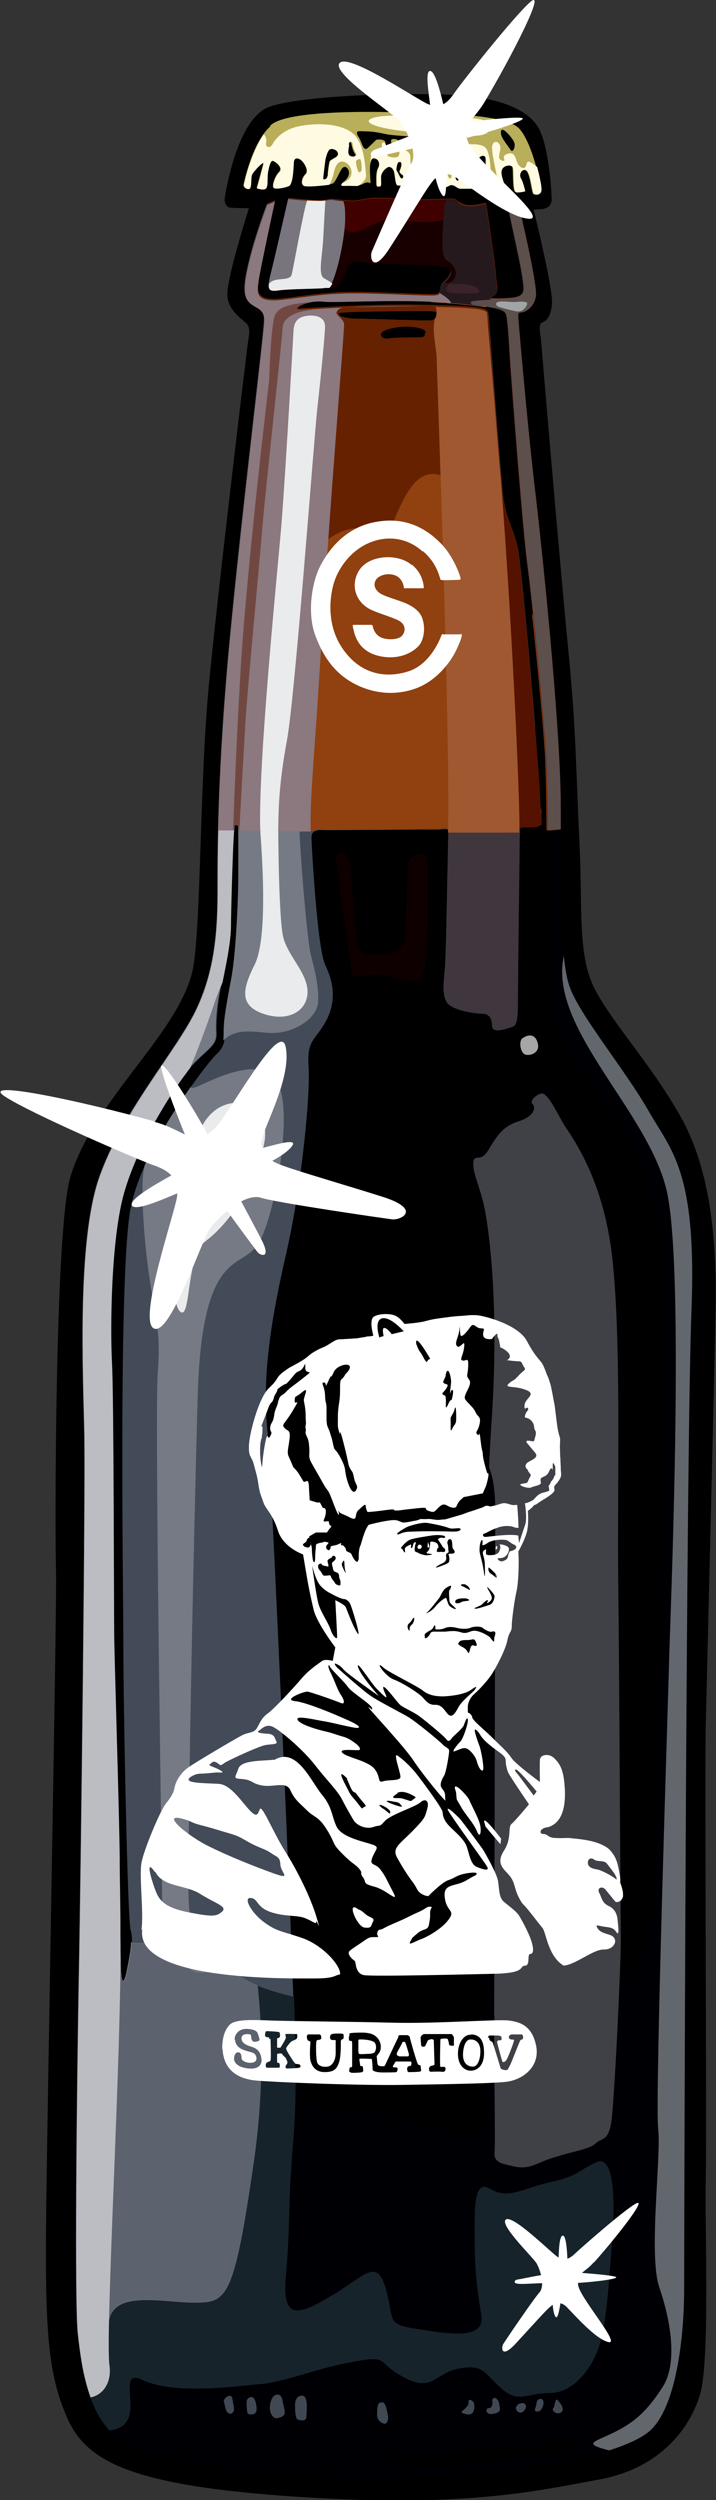 <?xml version="1.0" encoding="UTF-8"?> <svg xmlns="http://www.w3.org/2000/svg" width="49" height="171" viewBox="0 0 49 171" fill="none"><rect x="0" y="0" width="49" height="171" fill="#333333" stroke="none"/><g clip-path="url(#clip0_739_213)"><path fill-rule="evenodd" clip-rule="evenodd" d="M13.227 66.133C13.753 63.105 13.678 53.397 14.279 47.016C14.88 40.636 16.91 23.771 16.985 23.295C17.06 22.845 17.11 22.545 16.96 22.244C16.809 21.944 15.557 21.344 15.557 20.118C15.557 18.892 17.035 14.238 17.035 14.238C17.035 14.238 15.882 14.238 15.682 14.187C15.482 14.137 15.331 13.837 15.381 13.537C15.431 13.262 16.208 8.032 18.488 7.281C20.767 6.531 27.306 6.331 30.788 6.481C34.27 6.631 36.174 7.532 36.875 8.783C37.552 10.034 37.752 13.061 37.752 13.637C37.752 14.212 37.226 14.312 36.95 14.312C36.675 14.312 36.525 14.363 36.525 14.363C36.525 14.363 37.852 19.717 37.777 20.743C37.702 21.769 37.326 21.969 37.076 22.069C36.825 22.169 36.975 22.82 37.026 23.245C37.051 23.671 38.378 39.284 38.904 44.589C39.431 49.894 39.431 53.097 39.656 57.651C39.881 62.205 39.506 65.307 40.708 67.659C41.936 70.011 44.516 72.739 46.545 76.317C48.599 79.895 49.05 84.749 48.975 89.303C48.9 93.857 48.374 114.651 48.299 117.978C48.223 121.306 48.374 146.353 48.299 149.156C48.223 151.958 48.599 161.367 47.923 163.719C47.246 166.071 45.192 168.798 41.084 169.574C36.975 170.324 31.89 171.55 20.417 170.775C8.943 170.024 5.912 168.348 4.609 165.395C3.307 162.442 3.081 159.565 3.156 151.808C3.232 144.076 3.908 109.421 3.833 107.469C3.758 105.493 3.733 84.174 4.81 80.521C6.363 75.241 12.45 70.512 13.227 66.133Z" fill="black"></path><path fill-rule="evenodd" clip-rule="evenodd" d="M22.421 12.036C22.421 11.785 22.496 11.235 22.546 11.06C22.596 10.884 23.122 10.784 23.122 10.534C23.122 10.284 22.771 10.134 22.571 10.209C22.371 10.284 22.245 10.934 22.245 10.934C22.245 10.934 22.07 12.086 22.095 12.211C22.095 12.336 22.396 12.261 22.396 12.036M23.824 9.909C23.824 10.059 23.698 10.509 23.849 10.659C24.024 10.809 24.425 10.709 24.3 10.534C24.174 10.359 24.099 10.109 24.049 9.859C23.999 9.608 23.824 9.708 23.799 9.934L23.824 9.909ZM24.475 9.283C24.75 9.558 24.826 10.409 25.151 10.134C25.452 9.859 25.753 9.558 25.753 9.558C25.753 9.558 26.354 9.458 26.379 9.759C26.429 10.034 26.329 10.434 26.579 10.459C26.805 10.484 26.855 10.509 26.905 10.259C26.955 9.984 26.554 9.558 26.905 9.508C27.231 9.458 27.556 9.834 27.732 10.109C27.932 10.384 28.132 10.109 28.408 9.959C28.683 9.834 28.683 9.408 28.333 9.358C27.982 9.308 26.88 9.283 26.329 9.158C25.778 9.033 25.352 8.983 24.976 8.983C24.6 8.983 24.274 8.883 24.5 9.308L24.475 9.283ZM29.109 9.633C29.009 9.834 28.984 10.259 28.959 10.459C28.959 10.659 29.26 10.809 29.36 10.409C29.46 10.009 29.41 9.433 29.109 9.658V9.633ZM29.936 9.483C29.736 9.483 29.736 9.834 29.786 10.034C29.836 10.234 29.66 10.509 30.111 10.684C30.337 10.759 30.437 10.985 30.537 11.085C30.637 11.185 30.763 11.21 30.763 11.01C30.738 10.634 30.813 10.509 30.562 10.259C30.312 10.009 30.262 9.508 29.961 9.483H29.936ZM32.291 11.735C32.191 11.385 31.614 11.935 31.665 12.236C31.715 12.511 32.166 12.361 32.341 12.361C32.516 12.361 32.466 12.06 32.291 11.76V11.735ZM34.295 9.208C34.345 9.483 34.821 10.059 34.946 10.259C35.097 10.484 35.297 10.059 35.197 9.759C35.122 9.483 34.145 8.307 34.295 9.208ZM31.164 10.409C30.963 10.109 31.113 12.06 31.164 12.186C31.214 12.311 31.339 12.436 31.364 12.286C31.389 12.136 31.339 10.759 31.314 10.659C31.314 10.559 31.264 10.434 31.164 10.409ZM27.306 11.06C27.18 11.035 27.13 11.335 27.105 11.51C27.105 11.685 27.105 11.56 27.306 11.986C27.506 12.411 27.606 12.086 27.581 12.011C27.556 11.935 27.256 11.835 27.356 11.635C27.456 11.435 27.556 11.01 27.306 11.06ZM18.463 8.633C18.989 7.982 21.494 7.607 26.028 7.657C30.537 7.707 34.571 7.857 35.497 8.758C36.399 9.658 37.076 12.736 37.001 13.036C36.925 13.337 36.625 13.312 36.499 13.262C36.374 13.211 36.299 11.96 36.023 11.685C35.748 11.41 35.422 11.86 35.598 12.161C35.773 12.461 35.898 13.061 35.898 13.061C35.898 13.061 35.547 13.162 35.297 13.136C35.047 13.136 35.122 11.785 35.072 11.485C35.022 11.185 34.395 11.26 34.295 11.61C34.17 11.96 34.545 12.611 34.52 12.861C34.52 13.111 34.52 13.061 34.345 13.061C34.17 13.061 33.468 12.786 33.318 12.811C33.168 12.836 33.243 11.16 33.218 10.835C33.218 10.509 32.867 10.484 32.642 10.835C32.416 11.185 32.592 11.56 32.817 11.81C33.017 12.06 32.917 12.836 32.917 12.836C32.917 12.836 31.64 12.886 31.439 12.836C31.239 12.836 31.088 12.561 30.838 12.586C30.587 12.586 30.412 12.961 30.187 12.511C29.986 12.06 30.011 11.685 29.585 11.535C29.16 11.36 28.984 11.285 28.959 11.535C28.909 11.81 29.335 12.461 29.059 12.586C28.784 12.711 28.508 12.861 28.533 12.586C28.533 12.311 28.659 11.21 28.633 10.86C28.583 10.509 28.283 11.06 28.283 11.41C28.283 11.76 28.007 12.586 27.832 12.636C27.656 12.686 27.331 12.636 27.18 12.636C27.03 12.636 27.03 11.885 26.93 11.66C26.83 11.41 26.654 11.335 26.529 11.385C26.404 11.435 26.028 11.735 26.053 12.111C26.053 12.461 26.103 12.711 25.953 12.711C25.803 12.711 25.753 12.761 25.753 12.561C25.753 12.361 25.703 11.735 25.878 11.46C26.028 11.185 25.878 10.759 25.527 10.784C25.176 10.835 25.377 12.386 25.352 12.486C25.352 12.611 25.227 12.361 24.876 12.561C24.525 12.761 24.224 12.686 23.874 12.686C23.523 12.686 23.273 12.736 23.373 12.586C23.448 12.436 23.698 12.386 23.849 12.011C23.999 11.635 23.648 11.235 23.423 11.51C23.197 11.785 22.972 12.486 22.746 12.561C22.546 12.636 20.968 12.811 20.767 12.686C20.567 12.561 20.642 12.161 20.893 11.91C21.143 11.66 20.817 11.16 20.642 10.985C20.467 10.809 20.141 10.684 20.091 11.035C20.041 11.385 20.041 12.586 19.74 12.711C19.44 12.836 18.838 12.936 18.713 12.836C18.588 12.736 18.788 12.06 19.089 11.76C19.39 11.46 18.838 11.06 18.663 10.985C18.463 10.909 18.363 11.485 18.312 11.81C18.262 12.136 18.312 12.711 18.187 12.861C18.037 13.011 17.561 12.861 17.561 12.861C17.561 12.861 17.962 11.435 18.012 11.185C18.062 10.934 17.36 11.66 17.235 11.91C17.11 12.161 17.285 12.911 16.985 12.911C16.684 12.911 16.659 12.661 16.659 12.661C16.659 12.661 17.235 9.733 18.513 8.633H18.463Z" fill="#B9AE59"></path><path fill-rule="evenodd" clip-rule="evenodd" d="M22.421 12.036C22.421 12.261 22.145 12.336 22.12 12.211C22.12 12.086 22.27 10.935 22.27 10.935C22.27 10.935 22.396 10.284 22.596 10.209C22.797 10.134 23.147 10.284 23.147 10.534C23.147 10.784 22.621 10.885 22.571 11.06C22.521 11.235 22.446 11.785 22.446 12.036M23.874 9.909C23.874 9.684 24.074 9.583 24.124 9.834C24.174 10.084 24.25 10.334 24.375 10.509C24.5 10.684 24.099 10.784 23.924 10.634C23.748 10.484 23.899 10.034 23.899 9.884L23.874 9.909ZM32.341 11.76C32.491 12.061 32.541 12.361 32.391 12.361C32.216 12.361 31.765 12.536 31.715 12.236C31.69 11.96 32.241 11.41 32.341 11.735V11.76ZM31.189 10.434C31.189 10.434 31.339 10.584 31.339 10.684C31.339 10.784 31.414 12.161 31.389 12.311C31.364 12.461 31.214 12.336 31.189 12.211C31.139 12.086 30.988 10.134 31.189 10.434ZM27.331 11.085C27.206 11.06 27.155 11.36 27.13 11.535C27.13 11.71 27.13 11.585 27.331 12.011C27.531 12.436 27.631 12.111 27.606 12.036C27.581 11.96 27.281 11.861 27.381 11.66C27.481 11.46 27.581 11.035 27.331 11.085ZM24.475 12.736C24.776 12.536 25.076 12.286 25.051 11.986C25.001 11.435 24.951 10.109 24.35 9.333C23.748 8.558 22.145 8.357 20.742 8.583C19.34 8.783 18.813 9.558 18.638 9.884C18.438 10.209 18.137 10.034 18.212 9.759C18.262 9.608 18.212 9.358 18.062 9.183C17.135 10.484 16.684 12.686 16.684 12.686C16.684 12.686 16.734 12.936 17.01 12.936C17.285 12.936 17.135 12.186 17.26 11.935C17.386 11.685 18.087 10.96 18.037 11.21C17.987 11.46 17.586 12.886 17.586 12.886C17.586 12.886 18.062 13.062 18.212 12.886C18.363 12.736 18.287 12.161 18.337 11.835C18.387 11.51 18.513 10.935 18.688 11.01C18.889 11.085 19.44 11.485 19.114 11.785C18.813 12.086 18.613 12.761 18.738 12.861C18.863 12.961 19.465 12.861 19.765 12.736C20.066 12.611 20.091 11.435 20.116 11.06C20.166 10.709 20.492 10.835 20.667 11.01C20.843 11.185 21.168 11.685 20.918 11.935C20.667 12.186 20.592 12.611 20.792 12.711C20.943 12.811 22.045 12.711 22.546 12.636C22.646 12.436 22.771 12.161 22.822 11.911C22.897 11.535 23.022 11.135 23.323 11.06C23.623 10.985 24.124 11.36 24.049 11.886C23.999 12.261 23.673 12.411 23.423 12.536C23.423 12.536 23.373 12.586 23.373 12.611C23.297 12.761 23.523 12.711 23.874 12.711C24.074 12.711 24.274 12.736 24.475 12.711V12.736ZM25.327 11.485C25.327 11.485 25.327 11.51 25.327 11.535V11.485ZM28.107 12.261C28.032 12.486 27.932 12.661 27.857 12.686C27.681 12.736 27.356 12.686 27.206 12.686C27.055 12.686 27.055 11.935 26.955 11.71C26.855 11.46 26.68 11.385 26.554 11.435C26.429 11.485 26.053 11.785 26.078 12.161C26.078 12.511 26.128 12.761 25.978 12.761C25.828 12.761 25.778 12.811 25.778 12.611C25.778 12.411 25.727 11.785 25.903 11.51C26.053 11.235 25.903 10.809 25.552 10.835C25.402 10.835 25.352 11.085 25.352 11.41C25.352 11.11 25.352 10.609 25.477 10.459C25.627 10.284 26.279 10.534 26.153 10.059C26.028 9.583 26.429 9.659 26.479 10.159C26.479 10.684 26.479 10.684 26.83 10.759C27.18 10.809 27.356 10.735 27.331 10.359C27.281 10.009 28.057 10.284 28.082 10.684C28.082 10.985 28.157 11.81 28.157 12.311L28.107 12.261ZM33.619 12.861C33.619 12.861 33.569 12.661 33.569 12.611C33.619 12.386 33.619 10.809 33.318 10.234C33.017 9.659 31.915 9.984 31.665 9.784C31.414 9.583 30.788 9.934 30.913 10.109C31.038 10.284 30.988 12.036 30.863 12.161C30.738 12.286 30.637 12.111 30.637 11.76C30.637 11.41 30.512 11.16 30.162 10.809C29.811 10.434 29.535 10.86 29.21 10.835C28.859 10.835 28.934 10.034 28.884 9.884C28.809 9.734 28.358 10.159 28.308 10.384C28.258 10.609 28.308 11.46 28.308 11.71C28.308 11.61 28.333 11.535 28.333 11.46C28.333 11.11 28.633 10.559 28.683 10.91C28.734 11.26 28.608 12.361 28.583 12.636C28.583 12.911 28.834 12.761 29.109 12.636C29.385 12.511 28.984 11.835 29.009 11.585C29.034 11.36 29.134 11.385 29.41 11.485C29.961 11.41 29.56 10.985 29.936 11.135C30.312 11.26 30.487 12.211 30.162 12.411C30.162 12.461 30.212 12.511 30.237 12.586C30.437 13.037 30.637 12.686 30.888 12.661C31.139 12.661 31.264 12.886 31.489 12.911C31.69 12.911 32.967 12.911 32.967 12.911C32.967 12.911 33.093 12.136 32.867 11.886C32.667 11.635 32.466 11.26 32.692 10.91C32.917 10.559 33.243 10.584 33.268 10.91C33.268 11.235 33.218 12.911 33.368 12.886C33.418 12.886 33.518 12.886 33.644 12.936L33.619 12.861ZM24.575 10.885C24.35 10.96 24.35 11.01 24.375 11.16C24.375 11.31 24.5 11.861 24.625 11.785C24.75 11.71 24.75 11.66 24.75 11.435C24.75 11.21 24.7 10.784 24.575 10.885ZM36.75 11.385C36.975 12.211 37.101 12.911 37.051 13.062C36.975 13.362 36.675 13.337 36.55 13.287C36.424 13.237 36.349 11.986 36.074 11.71C35.798 11.435 35.472 11.886 35.648 12.186C35.823 12.486 35.948 13.086 35.948 13.086C35.948 13.086 35.598 13.187 35.347 13.162C35.097 13.162 35.172 11.81 35.122 11.51C35.072 11.21 34.445 11.285 34.345 11.635C34.22 11.986 34.596 12.636 34.571 12.886C34.571 13.137 34.571 13.086 34.395 13.086C34.345 13.086 34.245 13.086 34.145 13.037C34.145 12.911 34.145 12.786 34.12 12.661C34.095 12.286 33.569 10.359 33.694 9.934C33.819 9.508 34.245 9.734 34.245 10.109C34.245 10.484 33.969 10.86 34.37 10.985C34.746 11.11 34.22 10.684 34.696 10.534C35.172 10.359 35.247 10.684 35.372 11.06C35.497 11.435 35.873 11.635 35.973 11.385C36.099 11.135 36.023 10.91 36.399 11.16C36.525 11.235 36.65 11.335 36.775 11.435L36.75 11.385ZM27.456 7.932C28.433 7.932 32.742 7.882 33.243 8.307C33.744 8.733 33.569 9.258 32.541 9.283C31.514 9.333 28.233 9.083 27.005 8.883C24.25 8.457 24.951 7.857 27.431 7.907L27.456 7.932Z" fill="#FFFAE2"></path><path fill-rule="evenodd" clip-rule="evenodd" d="M33.393 78.694C33.393 78.694 33.393 78.669 33.418 78.644C33.418 78.644 33.418 78.669 33.393 78.694ZM33.368 78.744C33.368 78.744 33.368 78.719 33.368 78.694C33.368 78.694 33.368 78.719 33.368 78.744ZM33.343 78.794C33.343 78.794 33.343 78.769 33.368 78.744C33.368 78.744 33.368 78.769 33.343 78.794ZM33.318 78.819C33.318 78.819 33.318 78.819 33.343 78.794C33.343 78.794 33.343 78.794 33.318 78.819ZM33.318 78.844C33.318 78.844 33.318 78.844 33.318 78.819C33.318 78.819 33.318 78.819 33.318 78.844ZM33.869 92.331L34.896 91.48L33.193 78.969C32.742 79.42 32.441 78.919 32.441 79.545C32.441 80.27 32.717 80.696 33.093 82.097C33.393 83.198 33.944 86.851 33.869 92.331ZM33.844 94.082C33.844 94.082 33.844 93.932 33.844 93.857C33.844 93.932 33.844 94.007 33.844 94.082ZM33.844 94.433C33.844 94.433 33.844 94.283 33.844 94.208C33.844 94.283 33.844 94.358 33.844 94.433ZM33.844 94.808C33.844 94.808 33.844 94.633 33.844 94.558C33.844 94.633 33.844 94.733 33.844 94.808ZM33.844 95.183C33.844 95.183 33.844 95.008 33.844 94.908C33.844 95.008 33.844 95.083 33.844 95.183ZM33.844 95.559C33.844 95.559 33.844 95.359 33.844 95.259C33.844 95.359 33.844 95.459 33.844 95.559ZM33.844 95.934C33.844 95.934 33.844 95.709 33.844 95.609C33.844 95.709 33.844 95.834 33.844 95.934ZM33.844 96.335C33.844 96.335 33.844 96.109 33.844 95.984C33.844 96.109 33.844 96.209 33.844 96.335ZM33.844 96.71C33.844 96.71 33.844 96.46 33.844 96.335C33.844 96.46 33.844 96.585 33.844 96.71ZM33.794 97.486C33.794 97.36 33.794 97.235 33.819 97.11C33.819 97.235 33.819 97.36 33.794 97.486ZM23.247 21.594C23.247 21.594 23.673 21.794 24.325 21.794C25.001 21.794 29.084 21.944 29.46 21.919C29.836 21.919 29.961 21.419 29.811 21.319C29.66 21.219 24.6 21.319 23.999 21.344C23.423 21.394 22.997 21.344 23.247 21.544V21.594ZM16.058 56.425C15.932 56.474 15.782 62.58 15.782 63.356C15.782 64.582 15.356 66.383 15.131 67.484C14.905 68.585 14.78 69.761 14.83 70.712C14.855 71.663 13.928 71.863 12.751 73.364C11.574 74.891 9.369 78.419 8.467 81.597C7.565 84.774 7.515 90.88 7.641 93.232C7.766 95.584 7.766 109.321 7.791 111.948C7.841 114.576 8.142 124.284 8.167 127.011C8.192 129.739 8.242 133.993 8.292 134.818C8.342 135.644 8.517 135.794 8.718 134.818C8.918 133.842 9.169 132.766 8.943 132.016C8.718 131.265 8.442 116.527 8.442 112.599C8.442 108.67 8.091 86.926 8.943 82.623C9.77 78.344 14.254 72.614 14.805 72.113C15.331 71.613 15.381 71.287 15.381 70.487C15.381 69.686 15.607 68.485 15.908 66.884C16.208 65.282 16.383 61.579 16.383 59.828C16.383 58.076 16.383 56.474 16.383 56.474C16.383 56.474 16.183 56.374 16.083 56.425H16.058ZM34.746 14.037C34.921 14.037 35.547 14.262 35.547 14.262C35.547 14.262 36.8 19.492 36.675 20.268C36.55 21.044 35.923 21.369 35.673 21.369C35.422 21.369 35.472 21.494 35.472 21.719C35.472 21.944 36.074 28.85 36.55 32.979C36.9 36.007 37.702 43.513 38.128 49.544L37.226 49.644C36.925 46.04 36.349 40.36 36.099 38.434C35.798 36.032 35.222 28.575 35.047 26.173C34.846 23.771 34.821 21.844 34.621 21.469C34.42 21.093 33.593 20.968 30.713 20.718C27.832 20.443 22.972 20.718 22.27 20.643C21.569 20.568 21.093 20.693 20.767 20.818C20.567 20.868 20.091 21.169 20.492 21.194C20.868 21.194 25.026 20.868 28.984 20.943C32.942 21.018 33.343 21.169 33.418 21.444C33.493 21.719 34.245 32.679 34.47 34.18C34.696 35.706 35.147 36.157 35.447 37.558C35.648 38.509 36.249 45.039 36.625 49.694L33.518 50.019L32.767 69.311C32.141 69.261 30.788 69.036 30.537 68.485C30.237 67.885 30.387 67.034 30.462 66.083C30.537 65.132 30.663 57.05 30.688 56.825C30.738 56.6 30.212 56.725 29.961 56.725C29.711 56.725 22.771 56.8 22.07 56.775C21.343 56.725 21.319 57.075 21.319 57.35C21.319 57.626 21.694 64.857 22.27 66.033C22.847 67.209 23.022 68.535 22.296 69.861C21.569 71.187 20.993 71.087 21.118 72.964C21.243 74.866 20.667 81.121 19.515 86.05C18.387 90.98 17.987 94.483 18.287 97.661C18.563 100.488 19.84 129.439 20.116 137.746L17.661 138.196L9.62 139.572L5.336 138.196V138.572C5.336 137.345 5.361 136.169 5.386 135.119C5.536 127.162 5.837 102.19 5.762 98.161C5.687 94.133 5.236 85.1 6.739 80.621C8.267 76.142 11.974 71.963 13.352 69.161C14.73 66.358 14.88 63.481 14.88 60.803C14.88 58.126 14.88 52.446 15.707 43.738C16.534 35.006 18.062 22.695 18.062 21.844C18.062 20.993 17.41 21.018 17.035 20.618C16.659 20.243 16.584 19.667 17.035 17.816C17.486 15.964 18.262 13.937 18.262 13.937L18.788 13.712C18.788 13.712 17.736 18.566 17.661 19.217C17.586 19.867 17.386 20.618 19.189 20.443C20.968 20.243 22.346 19.942 24.851 19.992C27.356 20.043 29.41 20.193 29.836 20.118C30.262 20.043 29.986 19.617 30.362 19.292C30.738 18.942 31.038 18.541 30.663 18.266C30.287 17.991 25.753 18.041 24.976 17.891C24.174 17.741 23.849 17.816 23.598 18.566C23.373 19.317 23.172 19.542 22.721 19.617C22.27 19.692 19.84 19.692 19.039 19.817C18.237 19.942 18.312 19.617 18.613 18.416C18.914 17.19 19.74 13.562 19.74 13.562C19.74 13.562 21.744 13.787 22.245 13.687C22.746 13.562 22.746 13.637 23.548 13.712C24.35 13.787 24.375 13.712 25.151 13.587C25.903 13.462 27.581 13.662 28.483 13.662C29.385 13.662 30.763 13.587 30.988 13.612C31.214 13.662 31.414 13.962 31.89 14.037C32.391 14.112 33.218 13.887 33.218 13.887C33.218 13.887 33.869 18.141 33.894 18.817C33.919 19.492 34.195 19.968 33.744 20.193C33.293 20.418 33.468 20.468 34.771 20.393C36.074 20.318 35.823 19.817 35.748 19.092C35.673 18.366 34.696 13.987 34.696 13.987L34.746 14.037Z" fill="#434A58"></path><path fill-rule="evenodd" clip-rule="evenodd" d="M27.155 168.423C27.657 168.723 29.435 168.648 30.838 168.623C32.241 168.598 38.253 167.747 39.506 167.297C40.758 166.846 37.502 167.172 36.023 167.297C34.545 167.422 29.26 167.797 27.556 167.947C25.853 168.097 27.18 168.448 27.18 168.448M32.817 69.361C32.817 69.361 32.967 69.361 33.017 69.361C33.468 69.361 33.694 69.636 33.694 70.187C33.694 70.737 34.596 70.412 34.946 70.312C35.297 70.187 35.472 70.237 35.472 68.485C35.472 66.734 35.598 57.425 35.598 57.075C35.598 56.725 35.598 56.6 35.798 56.6C35.998 56.6 36.65 56.6 36.8 56.55C36.95 56.5 37.101 56.4 37.101 56.4C37.101 56.4 37.051 56.124 36.975 54.348C36.975 53.772 36.825 51.971 36.625 49.719L33.518 50.044L32.767 69.336L32.817 69.361ZM38.153 49.593C38.303 51.821 38.403 53.847 38.403 55.374C38.403 60.978 38.328 65.733 39.055 67.659C39.781 69.586 42.862 73.314 44.416 76.042C45.969 78.769 47.722 80.145 47.347 89.704C46.971 99.262 46.846 153.059 46.846 156.562C46.846 160.065 46.269 164.669 44.541 166.271C42.787 167.872 36.6 169.223 27.456 169.424C18.312 169.624 10.471 168.323 8.267 166.871C6.062 165.42 5.611 161.792 5.386 159.615C5.186 157.713 5.286 146.353 5.386 138.246L9.67 139.622L17.711 138.246L20.166 137.796C20.216 138.872 20.216 139.622 20.216 139.898C20.216 142.325 20.567 144.552 23.147 144.252C25.727 143.951 28.383 145.227 30.738 145.778C33.093 146.303 33.093 145.628 33.093 143.651C33.093 141.674 33.017 105.868 33.619 97.51C33.744 95.659 33.819 93.907 33.844 92.331L34.871 91.48L33.168 78.969C33.168 78.969 33.343 78.794 33.418 78.644C34.019 77.668 34.395 77.018 35.498 76.667C36.6 76.317 36.675 75.691 36.449 75.491C36.224 75.291 36.675 74.841 37.051 74.766C37.426 74.691 38.078 75.992 38.504 76.742C38.929 77.493 41.234 80.27 41.886 85.875C42.537 91.48 42.236 101.139 42.311 108.42C42.386 115.702 42.462 134.068 42.512 134.968C42.537 135.869 44.215 133.442 44.516 132.016C44.816 130.565 44.716 129.389 44.791 128.713C44.867 128.037 45.618 89.328 45.368 86C45.092 82.672 44.115 80.07 42.662 77.468C41.209 74.841 38.779 72.113 38.303 71.137C37.802 70.162 37.702 66.483 37.577 64.757C37.451 63.055 37.527 54.623 37.376 51.821C37.351 51.27 37.301 50.519 37.226 49.644L38.128 49.544L38.153 49.593Z" fill="#000004"></path><path fill-rule="evenodd" clip-rule="evenodd" d="M38.579 65.332C38.679 66.283 38.804 67.059 39.03 67.609C39.756 69.536 42.837 73.264 44.391 75.992C45.944 78.719 47.697 80.095 47.322 89.654C46.946 99.212 46.821 153.009 46.821 156.512C46.821 160.015 46.244 164.619 44.516 166.221C43.965 166.721 43.013 167.172 41.685 167.597C39.831 167.122 40.633 167.047 42.011 166.371C43.389 165.695 44.265 164.945 45.343 163.268C46.42 161.592 45.869 158.639 45.117 156.437C44.365 154.235 45.267 147.404 45.042 145.578C44.816 143.751 45.718 116.452 45.794 113.475C45.869 110.522 46.871 87.076 45.643 81.522C44.416 75.992 37.426 70.262 38.604 65.307L38.579 65.332Z" fill="#62666D"></path><path fill-rule="evenodd" clip-rule="evenodd" d="M33.844 137.846C33.769 138.747 33.919 146.729 33.844 147.229C33.769 147.73 34.195 147.955 34.571 148.03C34.946 148.105 35.598 148.38 36.324 148.155C37.051 147.93 37.051 147.805 38.178 147.479C39.305 147.129 40.382 146.979 40.758 146.604C41.134 146.228 41.585 146.478 41.81 145.302C42.036 144.126 42.487 134.418 42.487 132.716C42.437 127.387 42.386 114.325 42.311 108.445C42.236 101.164 42.537 91.53 41.886 85.9C41.234 80.295 38.929 77.518 38.504 76.767C38.078 76.017 37.451 74.716 37.051 74.791C36.675 74.866 36.224 75.316 36.449 75.516C36.675 75.716 36.6 76.342 35.498 76.692C34.395 77.043 34.019 77.668 33.418 78.669C32.817 79.645 32.391 78.869 32.391 79.57C32.391 80.27 32.667 80.721 33.042 82.122C33.418 83.523 34.22 89.178 33.619 97.535C33.569 98.286 33.518 99.237 33.468 100.363C33.744 101.039 33.894 101.989 33.894 103.366C33.894 106.168 33.819 137.896 33.819 137.896" fill="#404147"></path><path fill-rule="evenodd" clip-rule="evenodd" d="M19.415 136.395C19.415 136.395 19.515 136.395 19.565 136.42C19.515 136.42 19.465 136.42 19.415 136.395ZM18.663 136.169C18.663 136.169 18.738 136.169 18.788 136.195C18.738 136.195 18.713 136.195 18.663 136.169ZM5.636 161.867C5.486 161.041 5.386 160.241 5.311 159.565C5.085 157.413 5.236 143.101 5.386 135.144C5.536 127.187 5.837 102.215 5.762 98.186C5.687 94.158 5.236 85.125 6.739 80.646C8.267 76.167 11.974 71.988 13.352 69.186C14.73 66.383 14.88 63.506 14.88 60.828C14.88 59.352 14.88 56.95 15.031 53.647C16.534 54.097 18.337 54.698 20.492 55.499C20.367 56.725 20.993 64.031 21.243 65.182C21.519 66.308 21.82 67.309 21.769 68.51C21.719 69.736 19.916 70.812 18.237 70.637C16.859 70.487 16.008 70.462 15.281 71.162C15.306 70.962 15.306 70.762 15.306 70.487C15.306 69.686 15.532 68.485 15.832 66.884C16.133 65.282 16.308 61.579 16.308 59.828C16.308 58.076 16.308 56.475 16.308 56.475C16.308 56.475 16.108 56.374 16.008 56.425C15.882 56.475 15.732 62.58 15.732 63.356C15.732 64.582 15.306 66.383 15.081 67.484C14.855 68.585 14.73 69.761 14.78 70.712C14.805 71.663 13.878 71.863 12.701 73.364C11.524 74.891 9.319 78.419 8.417 81.597C7.515 84.774 7.465 90.88 7.59 93.232C7.716 95.584 7.716 109.321 7.741 111.948C7.791 114.576 8.092 124.284 8.117 127.011C8.142 129.739 8.192 133.993 8.242 134.818C8.292 135.644 8.467 135.794 8.668 134.818C8.793 134.168 8.943 133.467 8.968 132.842C8.968 132.842 10.096 133.142 11.173 132.316C12.225 131.49 11.098 131.19 11.098 130.039C11.098 128.888 10.572 96.66 10.797 93.857C11.023 91.055 10.647 90.379 10.196 87.177C9.745 83.999 9.595 80.346 9.945 79.595C10.822 77.668 12.05 75.742 13.052 74.34C13.052 74.44 13.227 74.44 13.628 74.265C15.181 73.54 18.212 72.138 19.089 74.24C19.966 76.317 18.939 82.397 17.861 84.749C16.809 87.101 13.828 84.749 13.528 95.534C13.227 106.318 12.776 128.162 12.926 130.289C13.027 131.615 13.352 132.266 13.778 132.666C14.229 133.117 14.555 134.118 15.081 134.668C15.482 135.094 16.158 135.119 16.208 135.144C16.534 135.319 17.035 135.619 17.636 135.844C18.012 139.047 18.037 143.251 17.386 147.805C16.008 157.363 15.557 157.513 13.277 157.513C10.997 157.513 7.39 156.537 7.44 159.19C7.44 160.04 6.689 160.991 5.636 161.917V161.867ZM5.687 162.092C5.687 162.092 5.662 161.942 5.636 161.892C5.636 161.967 5.662 162.042 5.687 162.092ZM5.712 162.242C5.712 162.242 5.712 162.142 5.687 162.117C5.687 162.167 5.687 162.217 5.712 162.242ZM5.762 162.468C5.762 162.468 5.737 162.317 5.712 162.267C5.712 162.342 5.737 162.418 5.762 162.468ZM5.812 162.693C5.812 162.693 5.812 162.618 5.787 162.568C5.787 162.618 5.787 162.643 5.812 162.693Z" fill="#767A84"></path><path fill-rule="evenodd" clip-rule="evenodd" d="M19.415 136.395C19.415 136.395 19.515 136.395 19.565 136.42C19.515 136.42 19.465 136.42 19.415 136.395ZM18.663 136.169C18.663 136.169 18.738 136.169 18.788 136.194C18.738 136.194 18.713 136.194 18.663 136.169ZM5.687 162.092C5.511 161.191 5.411 160.291 5.336 159.59C5.135 157.588 5.236 145.252 5.386 137.095L7.54 132.641L8.217 130.389C8.217 132.416 8.267 134.293 8.292 134.843C8.342 135.669 8.517 135.819 8.718 134.843C8.843 134.193 8.993 133.492 9.018 132.867C9.018 132.867 9.945 133.117 10.922 132.541C10.296 133.842 12.024 133.943 12.701 134.318C12.701 134.318 12.776 134.468 12.876 134.568C13.252 134.918 13.703 134.943 14.179 134.893C14.329 134.893 14.454 134.893 14.555 134.843C15.131 134.768 14.379 133.792 14.78 134.093C15.181 134.393 17.035 135.569 17.636 135.794C18.012 138.997 18.037 143.201 17.386 147.755C16.008 157.313 15.557 157.463 13.277 157.463C10.997 157.463 7.39 156.487 7.44 159.14C7.44 159.99 6.689 160.941 5.637 161.867C5.637 161.942 5.662 162.017 5.687 162.067V162.092ZM5.737 162.392C5.737 162.392 5.737 162.292 5.712 162.242C5.712 162.292 5.712 162.342 5.737 162.392Z" fill="#5C626E"></path><path fill-rule="evenodd" clip-rule="evenodd" d="M7.465 166.196C6.438 165.095 5.937 163.443 5.637 161.892C6.689 160.966 7.44 160.015 7.44 159.165C7.39 156.512 11.023 157.488 13.277 157.488C15.532 157.488 16.008 157.338 17.386 147.78C18.037 143.226 17.987 139.022 17.636 135.819C18.387 136.119 19.314 136.395 20.116 136.57C20.191 138.321 20.216 139.497 20.216 139.873C20.216 143.1 20.291 143.676 20.016 147.104C19.715 150.757 19.866 152.409 19.565 155.611C19.264 158.814 20.467 158.339 22.746 156.988C25.026 155.611 25.778 154.41 26.404 156.537C27.005 158.664 26.404 158.964 28.383 159.265C30.362 159.565 33.243 160.165 32.942 158.364C32.642 156.537 32.491 155.336 32.491 153.359C32.491 151.383 32.341 148.956 33.544 149.706C34.771 150.457 35.673 149.706 37.652 149.256C39.631 148.805 39.481 148.505 40.833 147.88C42.211 147.279 42.036 151.533 41.886 153.334C41.735 155.161 41.585 158.189 41.134 160.015C40.683 161.842 39.305 163.669 37.652 163.669C35.998 163.669 35.523 164.419 34.32 163.368C33.118 162.317 33.118 161.692 31.439 161.992C29.761 162.292 29.61 163.669 27.631 162.593C25.652 161.542 26.73 161.066 24.149 161.542C21.569 161.992 19.59 162.918 17.761 163.068C15.932 163.218 11.999 163.819 9.72 162.768C7.716 161.842 10.321 165.971 7.515 166.221" fill="#17232B"></path><path fill-rule="evenodd" clip-rule="evenodd" d="M6.213 164.019C5.662 162.518 5.461 160.816 5.336 159.59C5.11 157.438 5.261 143.126 5.411 135.169C5.561 127.212 5.862 102.24 5.787 98.211C5.712 94.183 5.261 85.15 6.764 80.671C8.292 76.192 11.999 72.013 13.377 69.211C14.755 66.408 14.905 63.531 14.905 60.853C14.905 59.602 14.905 57.651 15.006 55.023L16.233 54.923C16.233 54.923 16.233 55.524 16.233 56.4C16.183 56.4 16.133 56.4 16.083 56.4C15.958 56.45 15.807 62.555 15.807 63.331C15.807 64.432 15.457 66.058 15.231 67.184C15.031 67.659 14.805 68.185 14.605 68.81C14.054 70.412 13.477 71.963 13.002 73.064C12.926 73.164 12.851 73.239 12.776 73.364C11.599 74.891 9.394 78.419 8.492 81.597C7.59 84.774 7.54 90.88 7.666 93.232C7.791 95.584 7.791 109.321 7.816 111.948C7.866 114.576 8.167 124.284 8.192 127.011C8.192 128.438 8.242 130.289 8.242 131.841C8.242 132.041 8.242 132.241 8.242 132.441V132.491C8.342 139.998 7.19 159.59 7.49 161.767C7.666 162.993 7.014 163.819 6.213 163.969" fill="#BCBDC3"></path><path fill-rule="evenodd" clip-rule="evenodd" d="M28.784 54.623V56.75C29.46 56.75 29.911 56.75 29.986 56.75C30.237 56.75 30.738 56.625 30.713 56.85C30.663 57.075 30.562 65.157 30.487 66.108C30.412 67.059 30.262 67.885 30.562 68.51C30.863 69.111 32.541 69.336 32.992 69.336C33.443 69.336 33.669 69.611 33.669 70.162C33.669 70.712 34.571 70.387 34.921 70.287C35.272 70.162 35.447 70.212 35.447 68.46C35.447 66.709 35.573 57.4 35.573 57.05C35.573 56.7 35.573 56.575 35.773 56.575C35.973 56.575 36.625 56.575 36.775 56.525C36.875 56.475 37.001 56.425 37.051 56.4V55.349C37.051 55.349 28.934 48.543 28.784 54.623Z" fill="#40363D"></path><path fill-rule="evenodd" clip-rule="evenodd" d="M19.039 55.924C19.039 57.6 19.089 62.68 19.364 64.006C19.64 65.332 20.968 66.433 21.043 67.734C21.118 69.036 19.866 69.936 18.087 69.361C16.308 68.785 16.609 67.609 17.436 65.958C18.262 64.281 18.012 59.452 17.811 56.85C17.611 54.248 19.039 55.949 19.039 55.949" fill="#EAEBEC"></path><path fill-rule="evenodd" clip-rule="evenodd" d="M23.247 21.594C23.247 21.594 23.673 21.794 24.325 21.794C25.001 21.794 29.084 21.944 29.46 21.919C29.836 21.919 29.961 21.419 29.811 21.319C29.66 21.219 24.6 21.319 23.999 21.344C23.423 21.394 22.997 21.344 23.247 21.544M34.746 13.962C34.921 13.962 35.548 14.187 35.548 14.187C35.548 14.187 36.8 19.417 36.675 20.193C36.55 20.968 35.923 21.294 35.673 21.294C35.422 21.294 35.472 21.419 35.472 21.644C35.472 21.869 36.074 28.775 36.55 32.904C37.051 37.032 38.378 49.644 38.378 55.248C38.378 55.724 38.378 56.199 38.378 56.65C38.078 56.675 37.777 56.7 37.477 56.725C37.477 54.698 37.426 52.796 37.376 51.72C37.226 48.918 36.399 40.711 36.074 38.334C35.773 35.931 35.197 28.475 35.022 26.073C34.821 23.671 34.796 21.744 34.596 21.369C34.395 20.993 33.569 20.868 30.688 20.618C27.807 20.343 22.947 20.618 22.245 20.543C21.544 20.468 21.068 20.593 20.742 20.718C20.542 20.768 20.066 21.069 20.467 21.093C20.843 21.093 25.001 20.768 28.959 20.843C32.917 20.918 33.318 21.069 33.393 21.344C33.468 21.619 34.22 32.579 34.445 34.08C34.671 35.606 35.122 36.057 35.422 37.458C35.723 38.859 36.875 52.446 36.95 54.223C37.026 55.999 37.076 56.274 37.076 56.274C37.076 56.274 36.925 56.374 36.775 56.425C36.625 56.474 35.973 56.474 35.773 56.474C35.598 56.474 35.573 56.575 35.573 56.825C34.796 56.825 32.942 56.825 30.688 56.825C30.688 56.8 30.688 56.775 30.688 56.75C30.738 56.525 30.212 56.65 29.961 56.65C29.711 56.65 22.771 56.725 22.07 56.7C21.82 56.7 21.644 56.7 21.544 56.775C19.79 56.775 18.387 56.75 17.811 56.725C17.335 56.725 16.859 56.725 16.358 56.7C16.358 56.5 16.358 56.4 16.358 56.4C16.358 56.4 16.158 56.299 16.058 56.349C16.058 56.349 16.033 56.474 16.008 56.7C15.657 56.7 15.281 56.7 14.956 56.7C15.031 53.597 15.231 49.268 15.757 43.713C16.584 34.981 18.112 22.67 18.112 21.819C18.112 20.968 17.461 20.993 17.085 20.593C16.709 20.218 16.634 19.642 17.085 17.791C17.536 15.939 18.312 13.912 18.312 13.912L18.838 13.687C18.838 13.687 17.786 18.541 17.711 19.192C17.636 19.842 17.436 20.593 19.239 20.418C21.018 20.218 22.396 19.918 24.901 19.968C27.406 20.018 29.46 20.168 29.886 20.093C30.312 20.018 30.036 19.592 30.412 19.267C30.788 18.917 31.088 18.516 30.713 18.241C30.337 17.966 25.803 18.016 25.026 17.866C24.224 17.715 23.899 17.791 23.648 18.541C23.423 19.292 23.222 19.517 22.771 19.592C22.321 19.667 19.891 19.667 19.089 19.792C18.287 19.918 18.363 19.592 18.663 18.391C18.964 17.165 19.79 13.537 19.79 13.537C19.79 13.537 21.794 13.762 22.296 13.662C22.797 13.537 22.797 13.612 23.598 13.687C24.4 13.762 24.425 13.687 25.201 13.562C25.953 13.437 27.631 13.637 28.533 13.637C29.435 13.637 30.813 13.562 31.038 13.587C31.264 13.637 31.464 13.937 31.94 14.012C32.441 14.087 33.268 13.862 33.268 13.862C33.268 13.862 33.919 18.116 33.944 18.791C33.969 19.467 34.245 19.942 33.794 20.168C33.343 20.393 33.518 20.443 34.821 20.368C36.124 20.293 35.873 19.792 35.798 19.067C35.723 18.341 34.746 13.962 34.746 13.962Z" fill="#662100"></path><path fill-rule="evenodd" clip-rule="evenodd" d="M35.823 40.56C34.32 37.383 32.767 34.605 31.489 33.379C27.631 29.726 27.005 37.708 25.953 36.782C24.901 35.881 23.448 35.556 20.868 38.309C19.314 39.96 17.536 40.135 16.133 39.885C15.983 41.236 15.857 42.537 15.732 43.763C15.206 49.318 15.006 53.647 14.931 56.75C15.281 56.75 15.632 56.75 15.983 56.75C15.983 56.525 16.008 56.399 16.033 56.399C16.158 56.349 16.333 56.45 16.333 56.45C16.333 56.45 16.333 56.55 16.333 56.75C16.834 56.75 17.31 56.75 17.786 56.775C18.363 56.775 19.765 56.8 21.519 56.825C21.644 56.775 21.794 56.725 22.045 56.75C22.771 56.775 29.711 56.7 29.936 56.7C30.162 56.7 30.688 56.575 30.663 56.8C30.663 56.8 30.663 56.825 30.663 56.875C32.917 56.875 34.771 56.875 35.548 56.875C35.548 56.6 35.548 56.525 35.748 56.525C35.948 56.525 36.6 56.525 36.75 56.474C36.9 56.424 37.051 56.324 37.051 56.324C37.051 56.324 37.001 56.049 36.925 54.273C36.875 52.946 36.224 44.989 35.773 40.511M37.702 44.839C38.053 48.793 38.303 52.771 38.303 55.298C38.303 55.774 38.303 56.249 38.303 56.7C38.003 56.725 37.702 56.75 37.401 56.775C37.401 54.748 37.351 52.846 37.301 51.77C37.201 49.844 36.775 45.34 36.399 41.937C36.825 42.888 37.251 43.863 37.677 44.814L37.702 44.839Z" fill="#91400F"></path><path fill-rule="evenodd" clip-rule="evenodd" d="M33.468 22.019C33.468 22.019 31.94 22.244 31.314 22.695L33.744 52.971L34.47 56.95C34.946 56.95 35.322 56.95 35.573 56.95C35.573 56.675 35.573 56.6 35.773 56.6C35.973 56.6 36.625 56.6 36.775 56.55C36.925 56.499 37.076 56.399 37.076 56.399C37.076 56.399 37.026 56.124 36.95 54.348C36.875 52.571 35.748 38.984 35.422 37.583C35.122 36.182 34.671 35.731 34.445 34.205C34.245 32.879 33.644 24.346 33.443 22.044M35.447 21.769C35.472 22.294 36.049 28.975 36.525 33.004C37.026 37.133 38.353 49.744 38.353 55.349C38.353 55.824 38.353 56.299 38.353 56.75C38.053 56.775 37.752 56.8 37.451 56.825C37.451 54.798 37.401 52.896 37.351 51.82C37.201 49.018 36.374 40.811 36.049 38.434C35.748 36.032 35.172 28.575 34.996 26.173C34.846 24.246 34.796 22.595 34.671 21.844L35.422 21.744L35.447 21.769Z" fill="#551200"></path><path fill-rule="evenodd" clip-rule="evenodd" d="M29.786 20.968C29.861 21.119 29.911 21.269 29.861 21.519C29.861 21.594 29.861 21.669 29.786 21.769C29.51 22.57 29.886 23.821 29.886 24.521C29.886 25.222 30.813 49.944 30.663 56.825C30.663 56.825 30.663 56.85 30.663 56.875C30.663 56.875 30.663 56.9 30.663 56.95C32.917 56.95 34.771 56.95 35.547 56.95C35.547 56.85 35.547 56.775 35.547 56.7C35.598 55.399 35.097 43.288 34.27 32.704C34.145 31.378 33.994 29.426 33.844 27.524C33.593 24.521 33.418 22.57 33.318 21.369C33.143 21.169 32.516 21.043 29.736 20.993M33.268 21.018C32.667 20.918 31.84 20.843 30.637 20.743C30.287 20.718 29.911 20.693 29.51 20.668C29.435 20.543 29.335 20.418 29.26 20.218C29.485 20.218 29.66 20.218 29.736 20.218C29.811 20.218 29.886 20.168 29.911 20.143L33.093 19.642C33.093 19.642 33.143 20.017 33.243 21.069L33.268 21.018Z" fill="#9F5830"></path><path fill-rule="evenodd" clip-rule="evenodd" d="M34.746 14.037C34.921 14.037 35.548 14.262 35.548 14.262C35.548 14.262 36.8 19.492 36.675 20.268C36.625 20.568 36.499 20.793 36.374 20.968C35.447 21.044 33.994 20.968 32.867 20.918C32.316 20.843 31.614 20.793 30.713 20.693C27.832 20.418 22.972 20.693 22.27 20.618C21.569 20.543 21.093 20.668 20.767 20.793C20.692 20.793 20.617 20.843 20.542 20.893C19.64 20.968 18.713 21.069 17.836 21.219C17.611 20.993 17.285 20.918 17.06 20.693C16.684 20.318 16.609 19.742 17.06 17.891C17.511 16.039 18.287 14.012 18.287 14.012L18.813 13.787C18.813 13.787 17.761 18.641 17.686 19.292C17.611 19.942 17.41 20.693 19.214 20.518C20.993 20.318 22.371 20.018 24.876 20.068C27.381 20.118 29.435 20.268 29.861 20.193C30.287 20.118 30.011 19.692 30.387 19.367C30.763 19.017 31.063 18.616 30.688 18.341C30.312 18.066 25.778 18.116 25.001 17.966C24.199 17.816 23.874 17.891 23.623 18.641C23.398 19.392 23.197 19.617 22.746 19.692C22.296 19.767 19.866 19.767 19.064 19.892C18.262 20.018 18.337 19.692 18.638 18.491C18.939 17.265 19.765 13.637 19.765 13.637C19.765 13.637 21.769 13.862 22.27 13.762C22.771 13.637 22.771 13.712 23.573 13.787C24.375 13.862 24.4 13.787 25.176 13.662C25.928 13.537 27.606 13.737 28.508 13.737C29.41 13.737 30.788 13.662 31.013 13.687C31.239 13.737 31.439 14.037 31.915 14.112C32.416 14.187 33.243 13.962 33.243 13.962C33.243 13.962 33.894 18.216 33.919 18.892C33.944 19.567 34.22 20.043 33.769 20.268C33.318 20.493 33.493 20.543 34.796 20.468C36.099 20.393 35.848 19.892 35.773 19.167C35.698 18.441 34.721 14.062 34.721 14.062" fill="#180000"></path><path fill-rule="evenodd" clip-rule="evenodd" d="M34.746 14.037C34.921 14.037 35.547 14.262 35.547 14.262C35.547 14.262 36.8 19.492 36.675 20.268C36.55 21.044 35.923 21.369 35.673 21.369C35.422 21.369 35.472 21.494 35.472 21.719C35.472 21.944 36.074 28.85 36.55 32.979C37.051 37.108 38.378 49.719 38.378 55.324C38.378 55.799 38.378 56.274 38.378 56.725C38.078 56.75 37.777 56.775 37.477 56.8C37.477 54.773 37.426 52.871 37.376 51.795C37.226 48.993 36.399 40.786 36.074 38.409C35.773 36.007 35.197 28.55 35.022 26.148C34.821 23.746 34.796 21.819 34.596 21.444C34.445 21.144 33.919 21.018 32.341 20.843C31.289 20.718 31.038 20.418 31.038 20.418C31.038 20.418 32.441 20.068 32.792 20.068C32.967 20.068 33.518 20.018 34.019 19.918C33.994 20.043 33.919 20.118 33.769 20.193C33.318 20.418 33.493 20.468 34.796 20.393C36.099 20.318 35.848 19.817 35.773 19.092C35.698 18.366 34.721 13.987 34.721 13.987" fill="#5D4F4B"></path><path fill-rule="evenodd" clip-rule="evenodd" d="M22.872 13.662C23.022 13.662 23.222 13.712 23.573 13.737C24.375 13.812 24.4 13.737 25.176 13.612C25.928 13.487 27.606 13.687 28.508 13.687C29.41 13.687 30.788 13.612 31.013 13.637C31.113 13.637 31.214 13.737 31.339 13.812C31.339 14.238 31.139 14.688 30.637 14.938C29.886 15.313 28.157 15.213 27.406 15.013C26.654 14.813 25.727 15.213 24.901 15.664C24.074 16.114 23.623 15.814 22.997 15.138C22.797 14.538 22.771 14.037 22.872 13.637" fill="#410000"></path><path fill-rule="evenodd" clip-rule="evenodd" d="M32.366 20.868C31.915 20.818 31.364 20.768 30.713 20.718C30.537 20.718 30.362 20.693 30.162 20.668C29.961 20.543 29.686 20.393 29.585 20.193C29.711 20.193 29.786 20.193 29.836 20.193C30.237 20.118 29.986 19.717 30.337 19.367C30.587 19.367 30.813 19.367 31.038 19.142C31.364 18.791 31.164 18.091 30.587 17.816C29.986 17.54 30.437 14.463 30.412 14.087C30.412 13.962 30.462 13.812 30.587 13.687C30.813 13.687 30.963 13.687 31.013 13.687C31.239 13.737 31.439 14.037 31.915 14.112C32.416 14.188 33.243 13.962 33.243 13.962C33.243 13.962 33.894 18.216 33.919 18.892C33.944 19.567 34.22 20.043 33.769 20.268C33.544 20.393 33.468 20.443 33.644 20.468C33.443 20.518 33.243 20.518 32.867 20.543C32.191 20.593 32.065 20.643 32.366 20.893V20.868Z" fill="#25191D"></path><path fill-rule="evenodd" clip-rule="evenodd" d="M23.974 21.018C24.55 21.018 27.08 20.943 28.959 20.943C27.231 20.918 25.452 20.943 23.974 21.018ZM30.688 20.718C27.807 20.443 22.947 20.718 22.245 20.643C21.544 20.568 21.068 20.693 20.742 20.818C20.542 20.868 20.066 21.169 20.467 21.194C20.667 21.194 22.07 21.093 23.924 21.018C23.423 21.018 23.172 21.069 23.047 21.319C22.922 21.569 23.498 21.744 23.548 22.169C23.573 22.595 22.571 34.605 22.02 43.538C21.519 52.021 21.193 54.448 21.268 56.875C19.615 56.875 18.337 56.85 17.786 56.825C17.31 56.825 16.834 56.825 16.333 56.8C16.333 56.6 16.333 56.5 16.333 56.5C16.333 56.5 16.133 56.4 16.033 56.45C16.033 56.45 16.008 56.575 15.983 56.8C15.632 56.8 15.256 56.8 14.931 56.8C15.006 53.697 15.206 49.368 15.732 43.813C16.559 35.081 18.087 22.77 18.087 21.919C18.087 21.069 17.436 21.093 17.06 20.693C16.684 20.318 16.609 19.742 17.06 17.891C17.511 16.039 18.287 14.012 18.287 14.012L18.813 13.787C18.813 13.787 17.761 18.641 17.686 19.292C17.611 19.942 17.41 20.693 19.214 20.518C20.993 20.318 22.371 20.018 24.876 20.068C27.381 20.118 29.435 20.268 29.861 20.193C29.986 20.193 30.061 20.118 30.086 20.043C30.613 20.343 31.063 20.768 30.738 20.743L30.688 20.718Z" fill="#8C787F"></path><path fill-rule="evenodd" clip-rule="evenodd" d="M19.039 56.85C18.788 56.85 18.613 57.4 18.438 57.375C18.212 57.375 17.962 56.8 17.811 56.8C17.661 52.221 18.939 39.635 19.264 35.831C19.565 32.028 20.091 22.545 20.091 22.545C20.141 22.019 20.367 21.669 21.068 21.594C21.794 21.519 22.245 21.794 22.245 22.32C22.245 22.845 21.945 25.898 21.719 27.899C21.494 29.901 20.191 47.667 19.64 50.619C19.089 53.597 19.064 55.224 19.039 56.825" fill="#EAEBEC"></path><path fill-rule="evenodd" clip-rule="evenodd" d="M22.521 19.692C21.794 19.742 19.74 19.767 19.014 19.867C18.212 19.992 18.287 19.667 18.588 18.466C18.889 17.24 19.715 13.612 19.715 13.612C19.715 13.612 21.719 13.837 22.22 13.737C22.721 13.612 22.721 13.687 23.498 13.762C23.598 14.012 23.623 14.363 23.623 14.938C23.623 16.264 22.997 19.242 22.471 19.717" fill="#78757E"></path><path fill-rule="evenodd" clip-rule="evenodd" d="M22.12 19.717C21.218 19.767 19.64 19.767 19.039 19.867C18.513 19.942 18.363 19.842 18.413 19.417C18.763 18.892 19.84 19.292 19.966 18.767C20.091 18.241 20.767 14.413 21.018 13.712C21.519 13.737 22.045 13.762 22.27 13.712C22.22 14.338 22.17 15.464 22.12 16.339C22.045 17.64 21.744 18.817 22.195 19.042C22.371 19.142 22.596 19.267 22.746 19.392C22.671 19.542 22.596 19.642 22.546 19.692C22.421 19.692 22.296 19.692 22.145 19.692" fill="#EAEBEC"></path><path fill-rule="evenodd" clip-rule="evenodd" d="M21.268 20.668C21.068 20.718 20.893 20.768 20.742 20.818C20.542 20.868 20.066 21.169 20.467 21.194C20.592 21.194 21.168 21.169 22.02 21.119C20.341 21.219 19.364 21.619 19.34 22.47C19.289 23.345 18.212 33.129 17.962 35.981C17.736 38.834 16.91 47.291 16.784 49.593C16.684 51.395 16.484 54.723 16.383 56.8H16.358C16.358 56.6 16.358 56.499 16.358 56.499C16.358 56.499 16.158 56.399 16.058 56.45C16.058 56.45 16.033 56.575 16.008 56.8H15.958C16.033 54.423 16.183 50.77 16.434 46.341C16.809 39.51 18.363 26.498 18.413 26.073C18.438 25.648 18.538 22.094 18.838 21.519C19.139 20.943 19.966 20.768 21.294 20.668" fill="#714841"></path><path fill-rule="evenodd" clip-rule="evenodd" d="M30.888 19.442C30.713 19.292 30.437 19.792 30.613 19.942C30.813 20.093 31.289 20.043 31.94 20.068C32.592 20.068 32.817 20.118 32.767 19.867C32.717 19.592 31.94 19.317 30.888 19.442Z" fill="#3A232B"></path><path fill-rule="evenodd" clip-rule="evenodd" d="M29.084 22.745C29.084 22.995 29.034 23.07 28.659 23.07C28.283 23.07 27.055 23.07 26.579 23.145C26.128 23.245 25.853 22.82 26.304 22.62C26.73 22.42 27.281 22.37 27.681 22.345C28.082 22.32 29.285 22.445 29.109 22.77" fill="black"></path><path fill-rule="evenodd" clip-rule="evenodd" d="M36.023 20.943C35.848 21.194 35.648 21.344 35.347 21.294C35.047 21.244 34.445 21.093 34.145 20.993C33.869 20.893 33.844 20.618 34.32 20.618C34.796 20.618 35.147 20.693 35.422 20.643C35.723 20.618 36.299 20.593 35.998 20.943" fill="#A2A5A7"></path><path fill-rule="evenodd" clip-rule="evenodd" d="M24.5 68.585C25.026 68.435 25.176 68.585 25.703 68.66C26.229 68.735 26.229 69.336 25.903 69.411C25.552 69.486 24.876 69.411 24.35 69.411C23.824 69.411 23.448 68.61 24.5 68.585Z" fill="black"></path><path fill-rule="evenodd" clip-rule="evenodd" d="M29.36 68.56C28.834 68.685 28.909 69.211 29.134 69.461C29.36 69.711 30.011 69.911 30.086 69.461C30.162 69.01 29.886 68.41 29.36 68.56Z" fill="black"></path><path fill-rule="evenodd" clip-rule="evenodd" d="M35.798 70.987C35.497 71.112 35.573 71.888 35.873 72.088C36.174 72.288 36.9 72.038 36.825 71.488C36.75 70.912 36.374 70.612 35.798 70.987Z" fill="#A8A7A7"></path><path fill-rule="evenodd" clip-rule="evenodd" d="M28.659 58.426C28.233 58.476 27.907 58.952 27.907 59.177C27.907 59.402 27.782 62.93 27.782 63.806C27.782 64.682 27.18 65.257 26.404 65.282C25.652 65.332 24.65 65.432 24.475 64.757C24.274 64.081 24.124 60.703 23.974 59.377C23.824 58.051 23.072 58.151 23.022 58.627C22.972 59.077 24.074 66.208 24.074 66.633C24.074 67.059 25.703 66.483 26.379 66.683C27.055 66.884 28.583 67.434 28.884 66.734C29.185 66.008 29.16 65.282 29.235 63.731C29.31 62.18 29.285 59.377 29.235 58.827C29.185 58.276 28.608 58.451 28.608 58.451" fill="#0F0000"></path><path fill-rule="evenodd" clip-rule="evenodd" d="M15.807 75.466C17.335 75.166 18.713 76.442 17.912 78.844C16.784 82.247 15.331 83.924 14.029 84.924C12.726 85.9 13.077 90.379 12.325 89.704C11.574 89.028 12.024 84.474 12.701 81.046C13.077 79.119 13.427 75.942 15.782 75.466" fill="#EAEBEC"></path><path fill-rule="evenodd" clip-rule="evenodd" d="M16.884 164.244C16.884 164.044 17.135 163.894 17.285 163.969C17.436 164.019 17.561 164.394 17.561 164.795C17.561 165.195 17.135 165.17 16.985 165.095C16.859 165.02 16.884 164.269 16.884 164.269M18.889 163.794C18.613 163.869 18.463 164.344 18.463 164.695C18.463 165.045 18.688 165.395 18.889 165.395C19.089 165.395 19.515 165.27 19.49 164.995C19.465 164.72 19.39 164.494 19.314 164.094C19.239 163.694 18.889 163.794 18.889 163.794ZM20.617 163.869C20.266 163.869 20.191 164.269 20.191 164.494C20.191 164.72 20.191 165.445 20.392 165.495C20.567 165.545 20.943 165.645 20.968 165.295C20.968 164.945 21.143 163.794 20.617 163.844V163.869ZM26.078 164.319C25.803 164.319 25.828 164.745 25.803 165.145C25.803 165.52 26.078 165.72 26.279 165.77C26.479 165.82 26.604 165.495 26.554 165.245C26.504 164.97 26.379 164.119 26.053 164.344L26.078 164.319ZM32.466 164.544C32.466 164.92 32.366 165.22 31.89 165.12C31.414 164.995 31.59 164.97 31.79 164.77C31.99 164.569 32.09 164.494 32.065 164.244C32.065 163.969 32.566 164.294 32.441 164.544H32.466ZM33.694 164.194C33.744 164.644 33.544 164.72 33.393 164.72C33.243 164.72 33.193 165.195 33.744 165.095C34.32 164.995 34.22 164.82 34.17 164.444C34.12 164.094 33.819 163.819 33.669 164.169L33.694 164.194ZM35.698 164.369C35.472 164.369 35.197 164.644 35.347 164.845C35.472 165.045 35.698 165.095 35.898 164.845C36.099 164.594 35.973 164.319 35.698 164.369ZM36.85 164.119C36.675 164.219 36.75 164.469 36.625 164.72C36.499 164.995 36.975 165.07 37.126 164.644C37.301 164.219 37.126 163.969 36.85 164.119ZM38.128 164.119C37.953 164.119 38.003 164.544 37.852 164.72C37.727 164.895 38.128 165.22 38.428 164.97C38.729 164.72 38.128 164.119 38.128 164.119ZM15.306 164.269C15.306 163.969 15.857 163.644 15.908 164.069C15.958 164.494 16.083 164.795 15.958 164.97C15.832 165.17 15.607 165.095 15.507 164.92C15.406 164.745 15.331 164.244 15.331 164.244L15.306 164.269Z" fill="#404953"></path><path fill-rule="evenodd" clip-rule="evenodd" d="M10.521 76.717C11.549 76.993 12.15 77.368 12.651 77.593C12.125 76.292 11.198 73.915 11.048 73.089C10.822 71.988 12.851 75.141 14.104 77.393C14.129 77.443 14.154 77.493 14.179 77.543C14.304 77.468 13.753 77.918 14.605 77.268C15.457 76.617 19.114 69.711 19.54 71.563C19.966 73.414 18.363 76.542 18.062 77.493C17.761 78.419 17.887 78.244 17.962 78.519C19.189 78.194 20.291 77.893 20.016 78.344C19.79 78.694 19.239 79.069 18.638 79.395C18.863 79.545 19.139 79.645 19.415 79.745C20.341 80.095 23.373 80.971 26.153 81.847C28.934 82.722 27.431 83.473 26.83 83.398C26.229 83.323 18.964 82.272 17.861 81.922C17.486 81.797 16.985 81.922 16.509 82.172C16.859 82.823 17.41 83.849 17.912 84.824C18.588 86.15 17.786 85.875 17.611 85.625C17.486 85.45 16.308 83.899 15.557 82.823C15.031 83.248 14.555 83.748 14.329 84.099C13.753 84.95 11.624 91.455 10.521 90.855C9.419 90.279 11.974 82.948 12.125 81.797C12.125 81.747 12.125 81.672 12.125 81.622C11.048 82.072 9.169 82.898 9.018 82.422C8.893 81.997 10.521 81.071 11.724 80.395C11.448 80.095 11.023 79.87 10.496 79.695C9.394 79.294 2.154 76.192 0.326 74.991C-1.503 73.79 5.687 75.341 10.546 76.692" fill="white"></path><path fill-rule="evenodd" clip-rule="evenodd" d="M33.143 7.006C32.742 7.657 32.366 8.032 32.141 8.332C33.168 8.207 34.996 8.007 35.623 8.057C36.424 8.107 33.844 8.933 32.04 9.408C31.99 9.408 31.965 9.408 31.94 9.433C31.965 9.533 32.015 9.659 32.065 9.784C32.617 11.085 37.602 15.013 36.224 14.963C34.846 14.913 32.166 12.786 31.239 12.161C30.963 11.986 30.738 11.911 30.537 11.886C30.537 12.811 30.537 13.637 30.287 13.362C30.086 13.137 29.936 12.686 29.811 12.186C29.66 12.311 29.535 12.486 29.41 12.661C28.984 13.237 27.807 15.213 26.654 16.99C25.502 18.791 25.277 17.59 25.452 17.19C25.627 16.79 27.732 11.886 28.157 11.16C28.308 10.91 28.308 10.559 28.233 10.159C27.706 10.284 26.88 10.484 26.103 10.634C25.051 10.86 25.377 10.359 25.602 10.259C25.753 10.209 27.055 9.684 27.957 9.333C27.757 8.883 27.481 8.457 27.281 8.232C26.78 7.657 22.621 4.954 23.247 4.304C23.874 3.628 28.533 6.806 29.31 7.131C29.36 7.131 29.385 7.156 29.435 7.181C29.335 6.331 29.084 4.854 29.435 4.854C29.761 4.854 30.111 6.18 30.337 7.131C30.613 6.981 30.838 6.731 31.063 6.406C31.539 5.705 35.097 1.201 36.274 0.15C37.451 -0.901 35.022 3.853 33.143 7.006Z" fill="white"></path><path fill-rule="evenodd" clip-rule="evenodd" d="M40.633 154.736C40.307 155.111 40.007 155.286 39.831 155.461C40.508 155.511 41.71 155.611 42.086 155.712C42.587 155.837 40.833 156.062 39.631 156.137C39.606 156.137 39.581 156.137 39.556 156.137C39.556 156.212 39.556 156.287 39.581 156.362C39.781 157.263 42.512 160.391 41.635 160.19C40.758 159.99 39.305 158.314 38.779 157.788C38.629 157.638 38.478 157.563 38.353 157.538C38.253 158.139 38.153 158.664 38.003 158.439C37.902 158.264 37.852 157.964 37.827 157.638C37.727 157.713 37.627 157.788 37.527 157.888C37.176 158.214 36.199 159.315 35.247 160.341C34.295 161.341 34.295 160.566 34.445 160.316C34.596 160.065 36.55 157.188 36.925 156.787C37.051 156.637 37.101 156.412 37.101 156.162C36.75 156.162 36.199 156.212 35.673 156.212C34.971 156.212 35.247 155.937 35.397 155.912C35.498 155.912 36.399 155.712 37.026 155.611C36.95 155.286 36.825 154.986 36.725 154.811C36.474 154.385 34.145 152.158 34.621 151.808C35.097 151.458 37.702 154.06 38.153 154.36C38.153 154.36 38.203 154.385 38.228 154.41C38.253 153.86 38.278 152.884 38.529 152.909C38.729 152.934 38.804 153.835 38.829 154.485C39.005 154.435 39.205 154.285 39.38 154.11C39.781 153.735 42.587 151.258 43.489 150.732C44.391 150.207 42.236 152.959 40.658 154.736" fill="white"></path><path fill-rule="evenodd" clip-rule="evenodd" d="M35.247 121.056C35.247 121.181 35.372 121.256 35.573 121.532C35.773 121.807 36.525 122.808 36.525 122.808L36.725 122.532C36.725 122.532 35.272 120.756 35.272 121.056M42.186 128.563C42.286 128.363 41.735 127.737 41.535 127.462C41.334 127.212 40.883 127.362 40.658 127.187C40.432 127.011 40.207 127.162 40.232 127.437C40.257 127.712 40.533 127.812 40.858 127.862C41.184 127.912 42.086 128.413 42.186 128.563ZM18.738 120.356C18.012 120.456 16.509 120.356 16.308 120.981C16.108 121.607 15.882 121.632 16.609 121.682C17.335 121.757 17.21 122.007 18.012 122.132C18.813 122.232 19.59 121.832 19.866 122.432C20.141 123.033 20.341 123.183 20.943 123.759C21.519 124.359 21.769 124.159 22.396 125.185C23.022 126.211 22.671 126.036 23.448 126.811C24.199 127.562 24.274 127.462 24.575 127.812C24.876 128.162 24.575 128.062 24.851 128.413C25.101 128.763 24.776 128.813 25.602 129.038C26.454 129.238 27.356 130.264 26.905 129.414C26.454 128.563 26.379 128.313 26.028 127.862C25.702 127.412 25.252 127.637 25.477 127.061C25.702 126.461 26.028 126.336 25.477 126.161C24.926 125.96 23.373 125.685 23.022 124.91C22.671 124.134 22.746 123.608 22.02 122.733C21.293 121.857 20.291 119.43 18.763 120.381L18.738 120.356ZM24.55 130.615C23.648 129.889 24.425 131.791 24.951 131.841C25.477 131.891 25.352 131.741 25.527 131.44C25.677 131.14 25.302 131.19 24.976 130.89C24.65 130.59 24.55 130.615 24.55 130.615ZM31.139 122.357C31.239 122.633 31.214 122.658 31.239 122.908C31.264 123.158 31.239 123.033 31.539 123.558C31.815 124.084 32.416 124.684 32.642 125.26C32.867 125.81 32.967 125.235 32.842 124.759C32.717 124.284 32.216 123.383 32.115 123.108C31.99 122.833 31.013 121.782 31.139 122.357ZM33.143 124.634C33.218 124.86 33.193 124.91 33.293 125.01C33.368 125.11 34.245 126.136 34.245 126.136L34.295 125.76C34.295 125.76 33.017 124.059 33.143 124.634ZM12.926 124.534C10.647 123.734 12.726 125.485 14.154 126.211C15.582 126.936 17.486 127.687 18.738 128.137C20.016 128.588 19.214 128.087 19.189 127.537C19.164 126.986 18.964 127.036 18.538 126.736C18.112 126.436 17.736 126.411 16.91 125.935C16.083 125.46 16.208 125.56 14.905 125.16C13.603 124.759 13.603 124.86 12.926 124.534ZM10.597 128.037C9.82 126.911 10.496 128.988 10.697 129.439C10.897 129.914 11.223 130.464 12.876 130.79C14.53 131.115 14.83 131.09 15.206 130.74C15.582 130.389 14.73 130.189 13.703 129.539C12.676 128.888 11.148 129.088 10.622 128.012L10.597 128.037ZM23.773 121.657C22.847 120.706 23.723 122.207 23.874 122.532C24.024 122.858 24.224 122.983 24.55 123.433C24.876 123.859 24.75 123.633 24.951 123.583C25.151 123.533 24.901 123.358 24.575 122.933C24.25 122.507 24.375 122.658 24.199 122.558C24.049 122.457 23.949 122.132 23.748 121.682L23.773 121.657ZM26.178 123.683C26.504 123.859 26.73 124.209 26.704 123.934C26.704 123.633 25.477 123.158 26.178 123.683ZM27.206 122.658C26.98 122.808 26.704 122.983 27.105 122.983C27.531 122.983 27.531 123.008 27.757 123.083C28.007 123.133 28.082 123.258 28.233 123.108C28.383 122.983 28.533 122.958 28.358 122.858C28.183 122.758 27.581 122.407 27.18 122.633L27.206 122.658ZM26.73 123.183C25.953 123.083 27.105 123.508 27.381 123.558C27.631 123.608 27.456 123.483 27.356 123.358C27.256 123.233 26.855 123.233 26.73 123.183ZM21.369 107.144C21.369 107.144 21.644 109.171 21.794 109.696C21.945 110.247 22.471 110.997 22.621 111.448C22.771 111.923 23.072 112.198 23.072 111.948C23.072 111.723 22.947 109.446 22.947 109.446C22.947 109.446 23.598 109.746 23.673 109.946C23.748 110.147 24.099 111.047 24.3 111.423C24.5 111.798 24.6 111.923 24.5 111.473C24.4 110.997 24.049 109.871 23.974 109.721C23.924 109.571 23.723 109.371 23.548 109.371C23.373 109.371 22.872 109.121 22.746 109.046C22.596 108.971 22.22 108.795 21.92 108.445C21.619 108.095 21.444 107.369 21.369 107.119V107.144ZM21.193 105.142C21.043 105.217 21.018 105.267 20.968 105.417C20.893 105.543 20.642 105.593 20.767 105.718C20.893 105.843 20.817 105.768 21.018 105.843C21.218 105.893 21.268 105.618 21.268 105.618C21.268 105.618 21.344 105.743 21.344 105.993C21.344 106.243 21.394 106.694 21.444 106.794C21.494 106.894 21.569 106.869 21.569 106.543C21.569 106.218 21.619 105.818 21.619 105.743C21.619 105.668 21.644 105.593 21.694 105.593C21.744 105.593 21.769 105.543 21.945 105.518C22.095 105.493 22.045 105.518 22.145 105.468C22.245 105.417 22.496 105.518 22.496 105.518C22.496 105.518 22.346 105.693 22.32 105.768C22.32 105.818 22.32 105.968 22.421 105.993C22.496 105.993 22.471 106.118 22.571 105.968C22.696 105.818 22.546 105.793 22.696 105.743C22.872 105.693 22.997 105.693 23.097 105.643C23.222 105.593 23.297 105.543 23.348 105.543C23.398 105.543 23.273 105.618 23.373 105.693C23.473 105.768 23.348 105.568 23.548 105.768C23.748 105.968 23.623 105.993 23.723 106.093C23.824 106.168 23.999 106.193 24.049 106.293C24.099 106.418 24.174 106.568 24.25 106.669C24.325 106.769 24.45 106.894 24.5 106.769C24.525 106.644 24.55 106.769 24.55 106.518C24.55 106.243 24.55 106.168 24.6 105.893C24.675 105.618 24.625 105.893 24.75 105.442C24.876 104.992 24.951 104.817 25.026 104.642C25.101 104.467 25.227 104.291 25.227 104.291C25.227 104.291 26.805 103.866 27.18 103.991C27.556 104.116 27.481 104.166 27.832 104.116C28.183 104.066 28.183 104.041 28.383 104.016C28.583 103.991 28.784 103.891 28.784 103.891C28.784 103.891 29.009 103.916 29.31 103.891C29.61 103.891 29.811 103.991 30.187 103.941C30.562 103.891 30.237 103.991 30.913 103.791C31.59 103.591 31.539 103.616 31.74 103.541C31.94 103.466 31.915 103.466 32.241 103.366C32.566 103.266 32.592 103.241 32.917 103.14C33.243 103.04 33.093 102.99 33.343 102.99C33.594 102.99 33.343 103.09 33.794 102.99C34.245 102.89 34.32 102.79 34.571 102.815C34.821 102.84 34.996 102.965 35.197 102.94C35.397 102.915 35.397 102.94 35.397 102.94C35.397 102.94 35.472 103.891 35.472 104.166C35.472 104.442 35.497 104.492 35.497 104.492C35.497 104.492 35.297 104.517 35.147 104.442C34.996 104.367 34.495 104.316 34.044 104.492C33.594 104.642 33.268 104.867 33.143 104.892C33.017 104.892 32.992 105.142 33.268 105.117C33.543 105.092 34.095 105.017 34.571 104.992C35.047 104.967 35.447 104.992 35.472 105.042C35.472 105.092 35.523 105.543 35.523 105.543C35.523 105.543 35.798 104.692 35.948 104.266C36.074 103.866 35.948 103.04 35.948 102.965C35.948 102.865 35.873 102.84 35.948 102.815C36.049 102.815 36.324 102.69 36.449 102.615C36.575 102.565 36.75 102.19 37.176 102.09C37.627 101.964 37.602 101.989 37.577 101.839C37.577 101.714 37.502 101.689 37.577 101.589C37.677 101.464 37.702 101.339 37.702 101.339C37.702 101.339 37.877 101.189 37.927 100.989C37.977 100.813 38.028 101.014 38.002 100.713C38.002 100.413 38.002 100.313 38.002 100.313L37.927 100.163C37.927 100.163 37.827 99.963 37.827 100.163C37.827 100.388 37.827 100.563 37.827 100.563C37.827 100.563 37.752 100.213 37.577 100.638C37.401 101.064 37.051 100.964 37.001 101.164C36.95 101.364 37.126 101.464 36.875 101.564C36.625 101.664 36.575 101.639 36.349 101.739C36.124 101.839 35.347 101.564 35.698 101.489C36.049 101.414 36.074 101.489 36.174 101.214C36.274 100.964 36.399 100.939 36.249 100.763C36.099 100.588 36.124 100.538 36.124 100.538C36.124 100.538 35.848 100.338 36.023 100.113C36.174 99.888 36.95 99.763 36.625 99.362C36.299 98.987 36.124 98.762 36.124 98.762C36.124 98.762 35.898 98.561 36.124 98.536C36.374 98.536 36.55 98.662 36.575 98.486C36.6 98.311 36.75 98.036 36.625 97.836C36.499 97.636 36.625 97.41 36.324 97.135C36.023 96.86 35.848 97.085 35.948 96.76C36.049 96.435 36.224 96.485 36.124 96.309C36.023 96.159 35.873 96.585 35.898 96.109C35.923 95.634 36.775 95.359 35.973 95.058C35.172 94.758 34.47 94.958 34.821 94.633C35.172 94.308 35.047 94.558 35.447 94.133C35.848 93.682 36.023 93.732 35.873 93.507C35.698 93.307 35.773 93.107 35.497 93.107C35.247 93.107 34.696 93.032 34.696 93.032C34.696 93.032 35.122 92.831 34.721 92.456C34.32 92.106 34.22 92.231 34.22 92.056C34.22 91.881 34.22 92.106 34.17 91.755C34.095 91.405 34.019 91.505 34.044 91.28C34.044 91.055 33.669 91.58 33.669 91.58C33.669 91.58 33.118 91.68 33.068 91.33C33.017 90.98 33.293 90.855 32.917 90.855C32.541 90.855 32.441 90.404 32.191 90.755C31.94 91.105 31.564 91.555 31.514 91.305C31.464 91.055 31.464 90.429 31.439 90.955C31.389 91.455 31.063 91.881 31.289 92.081C31.514 92.281 31.84 91.48 31.765 92.131C31.69 92.781 31.414 92.982 31.665 93.057C31.915 93.107 32.065 92.756 32.04 93.432C32.015 94.133 31.865 94.032 32.115 94.383C32.366 94.733 31.64 95.434 31.84 95.709C32.015 95.984 32.391 96.234 32.541 96.585C32.692 96.935 32.942 96.86 32.817 97.41C32.692 97.961 32.491 97.911 32.667 98.111C32.842 98.311 32.792 97.661 32.892 98.536C32.992 99.412 33.017 99.112 33.042 99.462C33.042 99.813 33.343 100.763 33.343 100.763C33.343 100.763 33.468 100.688 33.418 100.989C33.368 101.289 33.268 101.614 33.268 101.614L33.042 102.14L31.765 102.39C31.765 102.39 31.84 102.29 31.489 102.615C31.164 102.965 31.339 103.165 30.963 103.115C30.587 103.065 30.462 102.715 30.086 103.04C29.711 103.391 29.761 103.491 29.335 103.341C28.909 103.191 29.46 103.09 28.734 103.14C28.007 103.216 27.606 103.266 27.606 103.266C27.606 103.266 27.331 103.316 27.08 103.316C26.83 103.316 27.256 103.165 26.354 103.291C25.452 103.416 25.151 103.416 25.151 103.416C25.151 103.416 25.051 103.241 25.026 103.015C25.026 102.79 24.826 103.015 24.525 103.291C24.224 103.566 24.525 104.091 23.949 103.791C23.373 103.491 23.247 103.541 23.172 103.316C23.097 103.09 23.398 104.317 22.872 102.965C22.371 101.614 22.521 102.19 22.145 101.514C21.769 100.838 21.569 100.513 21.419 100.238C21.268 99.963 21.143 99.787 21.168 99.487C21.168 99.187 21.193 99.262 21.143 98.762C21.093 98.261 20.868 98.161 20.918 97.911C20.968 97.661 20.868 97.761 20.918 97.486C20.968 97.185 20.918 97.385 20.918 96.835C20.918 96.284 20.817 96.009 20.792 95.759C20.792 95.509 21.193 94.783 20.692 95.209C20.191 95.634 20.191 95.409 20.166 95.809C20.166 96.209 20.642 95.459 20.066 96.435C19.49 97.41 19.239 97.41 19.465 97.661C19.69 97.911 19.891 97.761 19.815 98.411C19.74 99.062 19.615 99.337 19.765 99.637C19.916 99.963 20.066 100.338 20.066 100.338C20.066 100.338 20.317 100.588 20.442 100.788C20.567 100.989 20.592 101.039 20.742 101.289C20.893 101.539 21.118 100.914 21.143 101.739C21.193 102.565 21.193 102.615 21.193 102.615L21.694 102.765H21.895L22.095 103.14C22.095 103.14 22.346 103.065 22.296 103.491C22.245 103.916 22.02 104.066 22.245 104.066C22.496 104.066 22.471 103.941 22.521 104.191C22.571 104.442 22.797 104.291 22.571 104.542C22.346 104.792 22.471 104.842 22.195 104.817C21.895 104.817 21.619 104.817 21.619 104.817L21.143 105.092L21.193 105.142ZM17.937 98.311C17.736 98.587 17.786 99.763 17.887 100.188C17.987 100.613 17.887 100.138 18.112 98.887C18.337 97.636 18.287 98.612 18.488 98.236C18.688 97.861 18.488 98.011 18.488 97.686C18.488 97.36 18.688 97.285 18.738 96.935C18.813 96.585 18.738 96.71 18.914 96.259C19.089 95.834 18.964 96.009 19.089 95.709C19.189 95.384 19.289 95.509 19.59 95.183C19.916 94.858 19.815 94.983 20.742 94.258C21.669 93.532 20.868 94.133 20.893 93.532C20.893 92.957 20.868 93.582 20.517 93.757C20.166 93.907 20.241 93.932 19.84 94.383C19.44 94.833 19.715 94.508 19.264 94.808C18.813 95.133 19.089 94.958 18.889 95.284C18.688 95.609 18.788 95.534 18.688 95.759C18.588 95.984 18.613 95.834 18.488 96.034C18.363 96.234 18.413 96.209 18.062 97.085C17.711 97.986 17.962 97.31 17.962 97.661C17.962 98.036 17.962 97.961 17.912 98.286L17.937 98.311ZM23.623 94.007C24.575 93.082 23.147 93.207 22.847 93.832C22.571 94.458 22.746 93.832 22.471 94.458C22.195 95.083 22.396 94.558 22.17 94.558C21.92 94.558 22.22 94.783 22.245 95.434C22.27 96.084 22.32 95.784 22.346 96.234C22.346 96.66 22.346 96.56 22.346 97.11C22.371 97.661 22.446 97.536 22.596 98.036C22.746 98.536 22.671 98.211 22.797 98.787C22.922 99.362 22.897 98.937 23.323 99.737C23.748 100.563 23.523 100.463 23.773 101.289C24.024 102.115 24.274 102.165 24.4 101.864C24.525 101.564 24.325 101.589 24.224 101.064C24.124 100.563 24.099 100.713 23.949 100.413C23.799 100.138 23.899 100.188 23.523 98.737C23.147 97.26 23.323 98.411 23.222 97.986C23.097 97.561 23.122 97.561 23.122 97.085C23.122 96.61 23.122 96.685 23.172 96.184C23.247 95.684 23.273 95.609 23.273 94.858C23.273 94.133 23.398 94.483 23.623 94.007ZM25.928 91.48L26.254 91.38C26.254 91.38 26.103 90.755 26.329 90.83C26.554 90.88 26.805 91.255 26.805 91.255L27.631 91.055C27.631 91.055 26.955 90.304 26.429 90.179C25.903 90.054 25.677 90.479 25.953 91.455L25.928 91.48ZM28.483 91.906C28.683 92.456 28.709 92.381 28.859 92.631C29.009 92.882 29.185 93.307 29.26 93.082C29.335 92.856 29.585 93.132 29.26 92.631C28.959 92.131 28.408 91.305 28.483 91.906ZM30.512 94.082C30.362 94.483 30.262 94.508 30.387 94.608C30.487 94.708 30.763 94.608 30.562 94.933C30.362 95.259 30.187 95.284 30.312 95.384C30.437 95.484 30.487 95.359 30.512 95.684C30.537 96.009 30.462 96.385 30.562 96.234C30.688 96.084 30.587 96.184 30.738 95.909C30.888 95.634 30.888 95.909 30.963 95.534C31.038 95.159 31.013 95.008 30.913 95.083C30.813 95.159 30.763 95.559 30.813 95.083C30.863 94.608 30.888 94.508 30.863 94.383C30.863 94.233 30.663 93.257 30.487 94.082H30.512ZM31.088 96.485C30.888 96.935 30.813 96.86 30.838 97.185C30.863 97.51 30.788 98.061 30.938 97.736C31.088 97.41 31.164 97.486 31.214 97.185C31.239 96.885 31.214 95.809 31.088 96.485ZM22.721 106.518C22.421 106.669 22.396 106.719 22.421 106.794C22.421 106.894 22.546 107.194 22.421 107.144C22.32 107.094 22.07 107.119 22.02 106.994C21.97 106.869 21.744 106.994 21.769 107.144C21.769 107.269 21.845 107.369 21.92 107.444C21.995 107.519 22.07 107.745 22.17 107.77C22.27 107.77 22.396 107.77 22.521 107.745C22.621 107.745 22.621 107.745 22.671 107.895C22.721 108.02 22.872 108.17 22.922 108.27C22.972 108.395 23.323 108.52 23.297 108.37C23.297 108.22 23.323 108.145 23.247 107.995C23.172 107.845 23.247 107.694 23.122 107.594C22.997 107.494 22.847 107.544 22.797 107.344C22.771 107.144 22.671 106.944 22.746 106.869C22.797 106.794 22.972 106.719 22.972 106.568C22.972 106.393 22.771 106.343 22.696 106.518H22.721ZM23.473 106.794C23.423 106.919 23.348 106.919 23.423 107.119C23.498 107.344 23.723 107.745 23.648 107.494C23.573 107.244 23.598 107.169 23.573 107.044C23.573 106.919 23.573 106.619 23.473 106.794ZM27.206 104.817C27.105 105.092 27.381 104.867 27.631 104.817C27.882 104.742 28.132 104.767 28.659 104.742C29.185 104.717 30.362 104.742 30.562 104.742C30.763 104.742 31.464 104.817 31.514 104.617C31.564 104.417 31.038 104.617 30.738 104.517C30.462 104.392 29.61 104.216 29.26 104.166C28.909 104.091 27.932 104.367 27.757 104.492C27.581 104.592 27.281 104.767 27.206 104.867V104.817ZM28.683 105.643C28.508 105.743 28.558 105.943 28.683 105.943C28.809 105.943 28.859 105.868 28.859 105.768C28.859 105.643 28.683 105.643 28.683 105.643ZM29.285 105.468C29.285 105.468 29.26 105.693 29.26 105.793C29.26 105.893 29.435 105.868 29.36 105.668L29.285 105.468ZM27.531 105.943C27.531 105.943 27.782 106.443 27.706 105.993C27.681 105.843 27.832 105.768 28.032 105.668C28.233 105.568 28.082 105.793 28.132 105.868C28.183 105.943 28.258 105.768 28.283 105.618C28.308 105.468 28.508 105.442 28.458 105.543C28.408 105.643 28.358 105.943 28.383 106.043C28.383 106.143 28.533 106.168 28.533 106.168C28.533 106.168 28.633 106.218 28.734 106.268C28.834 106.318 29.009 106.343 29.084 106.368C29.16 106.393 29.686 106.343 29.535 106.293C29.385 106.243 29.059 106.293 29.26 106.118C29.46 105.968 29.435 105.493 29.435 105.493C29.435 105.493 29.485 105.417 29.585 105.442C29.686 105.442 29.886 105.518 29.936 105.593C29.986 105.668 30.036 105.868 29.986 105.868C29.936 105.868 29.911 105.993 29.886 106.068C29.886 106.143 29.961 106.168 30.111 106.143C30.262 106.118 30.437 106.218 30.462 106.068C30.512 105.918 30.312 105.868 30.262 105.743C30.212 105.643 30.036 105.392 29.986 105.317C29.936 105.242 30.137 105.167 30.212 105.167C30.287 105.167 30.462 105.242 30.462 105.117C30.462 104.992 29.936 104.967 29.585 105.017C29.235 105.067 28.433 105.192 28.107 105.292C27.807 105.392 27.456 105.818 27.431 105.893L27.531 105.943ZM30.713 105.292C30.713 105.292 30.562 105.442 30.637 105.618C30.688 105.768 30.663 105.918 30.688 106.018C30.688 106.118 30.738 106.168 30.637 106.218C30.512 106.268 30.512 106.368 30.537 106.493C30.562 106.619 30.537 106.819 30.237 106.944C29.936 107.069 29.761 107.244 29.861 107.219C29.986 107.194 30.512 106.994 30.637 106.919C30.788 106.844 30.763 106.593 30.738 106.468C30.713 106.343 30.637 106.268 30.788 106.268C30.913 106.268 31.139 106.268 31.113 106.143C31.113 105.993 30.988 105.993 30.963 105.818C30.938 105.643 30.988 105.167 30.713 105.292ZM33.944 105.768C33.944 105.768 33.869 106.043 33.969 105.968C34.069 105.918 34.044 105.668 33.944 105.768ZM32.917 105.417C32.842 105.568 32.817 105.793 32.817 106.043C32.817 106.293 33.017 106.769 33.118 107.544C33.218 108.32 33.193 107.094 33.168 106.819C33.143 106.543 33.068 106.443 33.042 106.218C33.042 106.018 33.268 105.968 33.268 105.968C33.268 105.968 33.243 106.193 33.268 106.293C33.268 106.393 33.794 106.393 33.969 106.293C34.145 106.218 34.17 106.118 34.22 105.968C34.27 105.818 34.22 105.693 34.195 105.643C34.195 105.593 34.771 105.693 34.821 105.893C34.871 106.093 34.696 106.418 34.47 106.518C34.245 106.619 33.994 106.518 34.069 106.644C34.145 106.769 34.32 106.844 34.495 106.744C34.696 106.669 34.746 106.568 34.771 106.418C34.796 106.293 34.846 106.118 34.921 106.093C34.996 106.093 35.197 106.018 35.272 105.943C35.347 105.868 35.372 105.718 35.172 105.643C34.971 105.568 34.821 105.392 34.671 105.342C34.52 105.292 33.794 105.267 33.393 105.518C32.992 105.793 32.992 105.668 33.017 105.593C33.017 105.518 33.068 105.217 32.917 105.392V105.417ZM33.343 108.595C33.418 108.745 33.569 108.971 33.644 109.196C33.719 109.421 33.493 109.571 33.368 109.646C33.243 109.696 33.468 109.446 33.368 109.446C33.243 109.446 33.068 109.671 32.942 109.771C32.792 109.871 32.366 109.996 32.491 110.022C32.617 110.072 33.243 109.846 33.493 109.771C33.744 109.696 33.844 109.346 33.844 109.171C33.844 108.996 33.143 108.32 33.368 108.595H33.343ZM31.89 109.321C31.765 109.321 31.239 109.296 31.164 109.496C31.088 109.696 31.364 109.696 31.539 109.596C31.715 109.496 31.815 109.521 31.965 109.496C32.141 109.471 32.191 109.421 31.89 109.321ZM30.763 108.77C31.038 108.295 30.738 108.47 30.512 108.62C30.287 108.77 30.162 109.146 30.061 109.296C29.936 109.446 29.385 110.172 29.21 110.297C29.034 110.422 29.51 110.247 29.786 109.896C30.061 109.546 30.487 109.246 30.537 109.296C30.562 109.346 30.637 109.621 30.713 109.771C30.788 109.921 31.264 110.147 31.189 110.022C31.113 109.896 30.763 109.671 30.763 109.521C30.763 109.396 30.688 108.896 30.763 108.745V108.77ZM31.715 108.52C32.115 108.72 32.216 108.845 32.141 108.67C32.09 108.495 31.915 108.42 31.84 108.37C31.765 108.32 31.289 108.37 31.715 108.52ZM29.059 111.973C29.109 112.223 29.46 111.773 29.46 111.698C29.46 111.648 29.61 111.573 29.786 111.598C29.936 111.598 30.111 111.598 30.462 111.598C30.813 111.573 31.088 111.498 31.564 111.648C32.04 111.798 32.166 111.473 32.592 111.548C33.017 111.623 33.443 111.898 33.543 111.998C33.619 112.098 33.819 112.399 33.819 112.223C33.819 112.048 33.819 111.998 33.894 111.798C33.944 111.598 33.819 111.548 33.669 111.598C33.518 111.648 33.218 111.498 33.042 111.348C32.867 111.198 32.341 111.248 32.166 111.348C31.99 111.423 31.564 111.423 31.289 111.348C30.988 111.273 30.713 111.248 30.462 111.348C30.212 111.473 29.761 111.473 29.786 111.398C29.811 111.323 29.786 111.022 29.686 111.248C29.585 111.473 29.46 111.498 29.285 111.598C29.109 111.723 29.009 111.748 29.084 111.973H29.059ZM31.339 112.399C31.339 112.399 31.339 112.499 31.69 112.674C32.04 112.849 32.015 113.199 32.115 112.999C32.191 112.799 32.191 112.449 32.441 112.549C32.692 112.649 32.642 112.474 32.541 112.248C32.416 112.023 32.341 112.173 31.99 112.173C31.64 112.173 31.414 112.198 31.389 112.399H31.339ZM28.308 110.647C28.157 110.797 28.208 110.847 27.982 111.047C27.757 111.223 28.032 111.673 28.032 111.473C28.032 111.273 28.057 111.223 28.208 111.097C28.333 110.972 28.408 110.572 28.308 110.672V110.647ZM26.178 114C25.627 113.55 26.354 114.651 26.955 114.876C27.556 115.101 28.583 115.752 28.909 116.077C29.21 116.402 29.36 116.627 29.811 116.602C30.262 116.602 30.437 117.028 30.663 117.253C30.888 117.478 31.088 117.303 31.339 116.827C31.564 116.352 32.366 115.752 32.491 115.576C32.617 115.401 32.692 115.251 32.241 115.576C31.79 115.902 30.888 116.002 30.337 116.027C29.811 116.027 29.335 115.952 28.934 115.626C28.533 115.301 26.479 114.325 26.203 114.025L26.178 114ZM33.418 107.294C33.418 107.294 33.418 107.469 33.518 107.569C33.619 107.669 33.644 107.644 33.869 107.845C34.069 108.045 33.994 107.745 33.919 107.644C33.819 107.544 33.318 107.019 33.443 107.294H33.418ZM9.67 132.041C9.87 130.94 9.494 128.263 9.695 127.337C9.895 126.411 10.947 123.859 11.373 123.333C11.799 122.808 11.899 122.532 11.949 122.257C11.999 121.957 12.275 121.306 12.926 120.856C13.553 120.431 16.058 118.954 16.534 118.704C17.01 118.454 17.335 118.554 17.561 118.229C17.786 117.878 17.861 117.528 18.312 117.203C18.738 116.903 20.066 115.476 20.617 114.826C21.168 114.175 21.82 113.775 22.045 113.6C22.27 113.45 22.771 113.6 22.771 113.6L22.947 112.674C22.947 112.674 21.719 111.072 21.469 110.122C21.243 109.171 21.118 108.52 21.043 108.095C20.968 107.669 20.742 106.318 20.742 106.318C20.742 106.318 19.364 105.843 19.014 104.667C18.638 103.491 18.187 103.266 18.012 102.715C17.836 102.19 17.786 102.19 17.686 101.539C17.586 100.888 17.561 100.888 17.386 100.213C17.21 99.537 17.01 99.713 17.035 98.887C17.06 98.036 17.711 95.584 18.413 94.933C19.114 94.283 18.838 94.258 19.364 93.857C19.891 93.457 19.765 93.582 20.467 93.182C21.168 92.781 21.068 92.706 21.544 92.431C22.02 92.156 22.12 92.181 22.446 91.981C22.771 91.781 22.972 91.63 23.197 91.605C23.398 91.605 24.475 91.53 24.475 91.53C24.475 91.53 24.851 91.455 24.926 91.455C25.001 91.455 25.151 91.38 25.252 91.405C25.352 91.405 25.552 91.355 25.552 91.355C25.552 91.355 25.252 90.354 25.552 90.079C25.878 89.829 26.704 89.829 27.03 89.979C27.356 90.104 27.681 90.554 27.681 90.554C27.681 90.554 28.659 90.479 29.034 90.379C29.41 90.279 29.61 90.229 29.986 90.179C30.362 90.129 31.013 90.029 31.514 90.004C31.99 89.979 32.141 89.929 32.617 89.954C33.093 89.979 35.447 90.579 36.049 91.705C36.65 92.831 36.95 93.007 37.101 93.257C37.251 93.507 37.451 94.082 37.451 94.082C37.451 94.082 37.552 94.233 37.702 94.808C37.827 95.384 37.852 95.609 37.927 95.959C38.002 96.309 38.103 97.486 38.203 97.911C38.303 98.336 38.353 98.336 38.328 98.587C38.328 98.812 38.303 98.962 38.328 99.212C38.328 99.437 38.328 99.537 38.353 99.812C38.353 100.088 38.378 100.188 38.378 100.488C38.378 100.788 38.478 100.888 38.278 101.214C38.078 101.539 37.927 101.564 37.927 101.739C37.927 101.914 38.028 101.889 37.827 102.115C37.627 102.315 37.151 102.59 37.151 102.59C37.151 102.59 36.8 102.815 36.7 102.89C36.6 102.94 36.55 102.915 36.474 103.04C36.399 103.14 36.124 103.341 36.124 103.341C36.124 103.341 36.199 104.091 36.074 104.717C35.923 105.342 35.472 106.118 35.472 106.118C35.472 106.118 35.497 106.518 35.497 106.869C35.497 107.244 35.472 108.295 35.347 108.845C35.222 109.371 35.022 110.772 35.022 111.223C35.022 111.673 34.846 111.548 34.721 112.198C34.596 112.849 33.894 114.175 33.594 114.601C33.293 115.026 32.817 115.551 32.416 115.902C32.04 116.252 32.015 116.702 32.015 116.702V117.128C32.015 117.128 32.266 117.203 32.316 117.453C32.366 117.703 33.093 118.254 33.669 118.829C34.245 119.405 34.721 119.805 34.996 120.23C35.272 120.656 36.95 121.882 36.95 121.882C36.95 121.882 36.925 120.731 36.95 120.381C36.95 120.005 37.552 119.905 37.902 120.23C38.253 120.556 38.504 120.931 38.604 121.782C38.729 122.833 38.754 124.434 37.677 124.91C37.451 125.01 37.376 124.96 37.176 125.06C36.925 125.185 36.95 125.435 37.151 125.435C37.527 125.435 37.451 125.685 37.977 125.71C38.478 125.735 38.629 125.71 38.929 125.71C39.556 125.785 40.858 125.835 41.635 126.436C41.886 126.661 42.136 127.011 42.261 127.487C42.512 128.513 42.437 128.738 42.437 128.738C42.437 128.738 42.637 129.263 42.637 129.514C42.637 129.589 42.637 129.664 42.637 129.714C42.537 130.039 42.336 130.114 42.136 130.089C41.961 129.889 41.66 129.514 41.435 129.238C41.184 128.963 40.833 129.138 41.009 129.464C41.184 129.789 41.184 130.139 41.66 130.364C42.136 130.59 42.236 131.015 42.261 131.29C42.286 131.565 42.411 132.441 42.211 132.191C42.036 131.916 41.886 131.841 41.435 131.791C40.984 131.741 40.708 131.565 40.883 131.866C41.059 132.166 41.359 132.216 41.735 132.341C42.111 132.466 42.161 132.766 42.036 132.992C41.886 133.217 41.685 133.342 41.284 133.342C40.583 133.342 39.405 134.368 38.579 134.443C37.502 133.817 37.376 132.166 37.126 131.866C36.875 131.565 36.6 131.19 36.174 130.665C35.748 130.139 35.798 130.339 35.497 129.764C35.197 129.188 35.247 128.738 34.871 128.288C34.495 127.837 33.919 127.487 34.47 126.611C35.047 125.735 34.746 124.985 34.996 124.759C35.272 124.534 36.199 123.408 36.199 123.408C36.199 123.408 35.447 122.307 35.097 121.757C34.746 121.206 34.746 121.231 34.646 120.781C34.545 120.331 34.771 120.281 34.145 119.83C33.518 119.38 33.118 119.054 32.892 118.704C32.717 118.404 32.491 118.179 32.491 118.354C32.491 118.529 32.717 119.18 32.817 119.43C32.917 119.68 33.168 121.006 33.042 121.081C32.942 121.181 32.742 120.881 32.642 120.506C32.566 120.155 32.216 119.73 31.965 119.605C31.715 119.48 31.414 119.68 31.113 119.78C30.838 119.88 31.339 119.28 31.514 119.104C31.69 118.929 32.065 117.853 32.015 117.603C31.965 117.353 31.815 117.803 31.74 118.004C31.665 118.204 31.139 118.654 31.013 118.779C30.888 118.904 30.738 119.23 30.562 118.979C30.387 118.729 29.034 117.628 28.659 117.353C28.258 117.078 27.631 116.802 27.406 116.627C27.18 116.427 26.704 115.752 26.404 115.476C26.103 115.201 26.229 115.551 26.404 115.927C26.579 116.327 26.153 115.877 25.778 115.501C25.402 115.126 24.375 113.475 24.5 114C24.625 114.55 25.928 116.002 25.928 116.002C25.928 116.002 23.773 114.5 23.498 114.175C23.247 113.85 22.922 113.775 22.922 113.775C22.922 113.775 22.847 113.85 23.147 114.125C23.448 114.4 24.926 115.701 25.352 115.977C25.753 116.277 27.406 117.128 27.882 117.403C28.383 117.678 30.137 119.129 30.312 119.33C30.487 119.53 30.738 119.555 30.738 119.755C30.738 119.955 30.537 121.231 30.387 121.457C30.237 121.707 30.137 121.932 30.162 122.132C30.187 122.307 30.387 122.457 30.437 122.633C30.487 122.833 30.437 122.933 30.487 123.133C30.537 123.333 28.934 121.381 28.308 120.431C27.681 119.48 25.427 117.078 25.252 116.827C25.076 116.577 25.602 117.128 25.452 116.802C25.277 116.477 24.099 115.777 23.824 115.401C23.573 115.026 22.596 114.125 22.571 113.975C22.521 113.825 22.346 113.85 22.646 114.45C22.947 115.051 23.097 115.601 23.348 115.952C23.598 116.327 23.598 116.602 23.323 116.477C23.047 116.352 21.268 115.727 21.043 115.701C20.817 115.676 19.314 116.252 20.191 116.352C21.068 116.427 23.723 117.603 24.074 117.778C24.425 117.953 24.7 118.129 24.5 118.179C24.3 118.229 22.997 117.878 22.32 117.753C21.644 117.653 20.191 117.278 20.367 117.628C20.542 117.978 21.845 118.329 22.296 118.429C22.746 118.529 23.022 118.654 23.473 118.779C23.924 118.904 24.199 119.155 24.35 119.255C24.5 119.355 24.851 119.73 24.45 119.705C24.049 119.705 23.122 119.605 23.448 119.905C23.773 120.205 25.176 120.431 25.627 120.981C26.078 121.532 25.803 121.982 26.229 121.832C26.629 121.707 27.381 121.832 27.406 121.532C27.406 121.231 26.88 119.83 27.206 120.08C27.556 120.306 28.157 120.881 28.508 121.331C28.859 121.782 30.262 123.658 30.287 123.934C30.312 124.234 30.387 124.534 30.788 124.935C31.189 125.335 31.614 125.685 31.84 126.086C32.09 126.486 32.115 127.462 32.617 127.687C33.118 127.887 33.493 127.987 33.343 127.687C33.193 127.387 30.688 124.009 30.637 123.759C30.613 123.533 31.289 124.209 31.439 124.359C31.59 124.509 32.942 126.336 33.042 126.486C33.143 126.636 33.969 128.087 34.069 128.588C34.17 129.088 34.12 129.764 34.47 130.064C34.821 130.364 35.372 130.74 35.547 131.065C35.748 131.39 36.049 131.966 36.224 132.391C36.324 132.591 36.7 133.617 36.299 133.642C36.049 133.642 36.299 134.368 35.973 134.443C35.472 134.443 36.099 134.918 34.044 134.993C31.99 135.043 25.577 135.194 24.926 135.094C24.274 134.993 24.375 134.143 24.274 134.118C23.799 133.767 23.824 133.517 23.924 133.442C24.024 133.342 24.099 133.292 24.7 132.892C25.277 132.491 25.252 132.491 25.677 132.491C26.103 132.491 25.727 132.441 25.828 132.166C25.928 131.891 25.928 132.066 26.254 131.891C26.579 131.716 26.529 131.741 27.281 131.415C28.032 131.09 27.932 131.09 28.558 130.815C29.21 130.54 29.185 130.389 29.435 130.414C29.686 130.414 29.435 130.464 29.435 130.84C29.435 131.215 29.435 131.19 29.36 131.615C29.285 132.066 28.984 131.866 28.558 132.241C28.132 132.616 28.258 132.466 28.082 132.791C27.907 133.117 28.358 132.791 28.859 132.616C29.36 132.416 30.312 131.866 30.738 131.24C31.164 130.64 30.537 130.74 30.437 129.764C30.312 128.788 31.164 129.063 31.915 128.613C32.692 128.137 32.516 128.338 32.617 128.162C32.692 128.012 31.99 128.087 31.564 128.212C31.164 128.338 31.088 128.463 30.637 128.613C30.187 128.788 29.31 129.689 29.31 129.689C29.31 129.689 29.059 129.689 28.784 129.489C28.508 129.288 28.558 129.138 28.233 128.713C27.907 128.288 27.556 127.737 27.18 127.061C26.805 126.386 27.356 126.136 28.233 125.235C29.134 124.309 29.059 124.309 29.235 123.734C29.41 123.133 29.084 122.983 28.759 123.283C28.433 123.583 26.73 124.109 26.329 124.559C25.928 125.01 26.053 124.784 25.552 124.96C25.051 125.135 24.4 124.86 24.174 124.459C23.949 124.059 23.773 123.784 23.448 123.158C23.147 122.507 22.371 121.782 21.544 120.706C20.692 119.63 19.314 118.479 18.763 118.154C18.212 117.828 17.887 118.279 17.711 118.379C17.536 118.479 17.761 118.554 18.287 118.579C18.813 118.604 18.788 118.879 18.914 119.104C19.039 119.33 18.588 119.28 18.162 119.355C17.761 119.43 16.283 120.105 15.782 120.356C15.281 120.606 15.482 120.506 15.256 120.656C15.031 120.806 15.056 120.681 14.83 120.556C14.605 120.431 14.555 120.506 14.379 120.656C14.204 120.781 14.53 120.781 15.031 121.056C15.532 121.331 14.931 121.206 14.805 121.231C14.68 121.231 14.379 121.281 13.903 121.306C13.402 121.306 13.277 121.406 13.052 121.532C12.35 121.982 14.129 121.957 14.931 122.007C15.732 122.032 16.409 123.058 17.01 123.734C17.611 124.409 17.636 124.059 17.786 123.734C17.937 123.433 18.663 125.26 19.49 126.586C20.317 127.887 21.218 129.689 21.644 131.065C22.045 132.416 21.644 131.215 21.644 131.44C21.644 131.665 21.444 131.415 20.868 131.19C20.291 130.965 19.49 131.115 18.488 130.765C17.511 130.414 17.686 129.864 17.16 129.814C16.634 129.764 17.16 130.79 18.062 131.465C18.989 132.141 19.289 132.066 20.717 132.566C22.12 133.067 23.348 134.468 23.273 135.043C22.897 135.094 22.922 135.319 21.569 135.319C19.59 135.319 9.144 135.494 9.745 131.916L9.67 132.041Z" fill="white"></path><path fill-rule="evenodd" clip-rule="evenodd" d="M16.083 139.497C16.133 140.298 17.16 140.273 17.386 140.448C17.611 140.623 17.636 141.024 17.285 141.074C16.935 141.149 16.534 140.949 16.534 140.798C16.534 140.648 16.509 140.348 16.283 140.373C16.058 140.373 15.983 140.748 16.033 140.924C16.083 141.099 16.283 141.399 16.985 141.474C17.661 141.549 17.962 141.249 17.887 140.773C17.811 140.298 17.586 140.098 17.16 139.973C16.734 139.848 16.484 139.647 16.534 139.347C16.584 139.047 17.11 139.122 17.16 139.172C17.21 139.247 17.16 139.447 17.285 139.597C17.41 139.723 17.761 139.597 17.761 139.522C17.761 139.422 17.686 139.197 17.661 139.147C17.636 139.097 17.661 138.822 16.96 138.772C16.258 138.722 16.033 139.247 16.058 139.522M18.513 139.447C18.513 139.447 18.563 140.849 18.513 140.924C18.513 140.999 18.287 141.024 18.237 141.099C18.162 141.174 18.162 141.399 18.262 141.424C18.363 141.424 19.039 141.424 19.089 141.424C19.139 141.424 19.164 141.349 19.139 141.199C19.139 141.049 18.989 141.124 18.964 141.049C18.964 140.974 18.964 140.598 18.964 140.523C18.964 140.448 19.114 140.448 19.189 140.448C19.239 140.448 19.289 140.448 19.314 140.498C19.34 140.573 19.54 140.723 19.565 140.773C19.59 140.849 19.69 141.024 19.665 141.099C19.665 141.174 19.54 141.249 19.54 141.374C19.54 141.499 19.665 141.474 19.74 141.474C19.815 141.474 20.417 141.449 20.467 141.424C20.542 141.424 20.592 141.349 20.542 141.249C20.492 141.149 20.317 141.199 20.216 141.149C20.116 141.074 19.665 140.348 19.64 140.273C19.615 140.198 19.565 140.148 19.59 140.073C19.615 139.998 19.815 139.748 19.891 139.673C19.966 139.597 20.116 139.547 20.116 139.547C20.116 139.547 20.241 139.497 20.291 139.447C20.341 139.397 20.392 139.122 20.291 139.122C20.191 139.122 19.64 139.097 19.565 139.122C19.49 139.122 19.565 139.272 19.565 139.372C19.565 139.447 19.239 139.998 19.189 140.048C19.114 140.073 18.964 140.048 18.964 140.048C18.964 140.048 18.964 139.798 18.964 139.597C18.964 139.397 18.964 139.397 19.014 139.397C19.064 139.397 19.164 139.347 19.164 139.272C19.164 139.197 19.164 139.047 19.114 138.997C19.039 138.947 18.312 138.922 18.237 138.922C18.162 138.922 18.137 139.122 18.137 139.222C18.137 139.322 18.312 139.347 18.363 139.347C18.413 139.347 18.438 139.397 18.438 139.472L18.513 139.447ZM21.118 139.147C20.943 139.147 20.993 139.472 21.068 139.547C21.143 139.622 21.243 139.597 21.243 139.673C21.243 139.748 21.168 140.548 21.243 140.924C21.343 141.299 21.569 141.724 22.22 141.724C22.872 141.724 23.047 141.499 23.197 141.074C23.348 140.648 23.323 139.723 23.323 139.647C23.323 139.572 23.348 139.497 23.448 139.472C23.548 139.472 23.523 139.172 23.498 139.122C23.448 139.072 22.872 139.072 22.721 139.122C22.571 139.147 22.546 139.422 22.646 139.497C22.746 139.572 22.947 139.497 22.972 139.547C22.972 139.597 22.972 140.023 22.972 140.448C22.972 140.899 22.746 141.299 22.421 141.349C22.095 141.399 21.82 141.299 21.719 141.099C21.619 140.899 21.619 139.848 21.644 139.698C21.644 139.547 21.719 139.522 21.769 139.522C21.82 139.522 21.92 139.522 21.97 139.447C22.02 139.397 21.97 139.147 21.87 139.147C21.769 139.147 21.268 139.147 21.168 139.147H21.118ZM24.525 139.522C24.525 139.522 24.525 140.198 24.525 140.273C24.525 140.348 24.525 140.423 24.575 140.473C24.625 140.523 25.126 140.473 25.227 140.473C25.327 140.473 25.452 140.473 25.602 140.398C25.727 140.298 25.803 139.948 25.652 139.723C25.502 139.497 24.65 139.472 24.575 139.497L24.525 139.522ZM27.306 140.648H27.932C27.932 140.648 28.007 140.598 27.982 140.498C27.957 140.398 27.782 139.773 27.732 139.698C27.681 139.622 27.556 139.647 27.531 139.698C27.531 139.748 27.256 140.223 27.18 140.373C27.105 140.523 27.18 140.598 27.281 140.623L27.306 140.648ZM23.924 139.197C23.924 139.197 23.874 139.297 23.874 139.372C23.874 139.447 23.874 139.572 23.949 139.597C23.999 139.597 24.074 139.522 24.099 139.723C24.099 139.923 24.099 141.274 24.099 141.324C24.099 141.374 24.024 141.399 23.974 141.399C23.924 141.399 23.899 141.549 23.899 141.649C23.899 141.749 24.074 141.774 24.124 141.774C24.174 141.774 24.776 141.774 24.826 141.699C24.901 141.624 24.826 141.424 24.826 141.349C24.801 141.274 24.65 141.349 24.65 141.274C24.65 141.174 24.575 140.874 24.6 140.824C24.6 140.773 25.377 140.824 25.427 140.824C25.477 140.824 25.502 141.499 25.502 141.549C25.502 141.624 25.577 141.649 25.652 141.674C25.727 141.724 26.028 141.749 26.203 141.749C26.379 141.749 27.08 141.749 27.13 141.724C27.206 141.674 27.206 141.549 27.206 141.474C27.206 141.399 27.08 141.399 27.03 141.399C26.98 141.399 26.88 141.399 26.88 141.349C26.88 141.299 27.08 140.999 27.08 140.999C27.08 140.999 27.882 140.999 27.982 140.999C28.082 140.999 28.157 140.999 28.157 141.074C28.157 141.149 28.157 141.299 28.082 141.299C28.007 141.299 27.932 141.324 27.882 141.399C27.832 141.474 27.882 141.699 27.932 141.724C28.007 141.724 28.709 141.724 28.784 141.674C28.859 141.649 28.784 141.374 28.784 141.299C28.784 141.224 28.683 141.274 28.608 141.199C28.533 141.124 28.082 139.522 28.057 139.397C28.057 139.272 27.957 139.222 27.882 139.197C27.807 139.197 27.406 139.197 27.331 139.197C27.256 139.197 27.256 139.372 27.206 139.447C27.155 139.522 26.379 141.199 26.354 141.249C26.329 141.299 26.329 141.324 26.203 141.324C26.078 141.324 25.953 141.324 25.878 141.249C25.803 141.199 25.803 140.748 25.778 140.648C25.778 140.573 26.003 140.448 26.053 140.123C26.103 139.773 25.928 139.422 25.677 139.247C25.427 139.047 24.976 139.022 24.801 139.022C24.6 139.022 23.949 139.022 23.899 139.097L23.924 139.197ZM28.784 139.397C28.784 139.397 28.809 139.848 28.834 139.923C28.834 139.998 29.059 140.023 29.109 139.923C29.16 139.823 29.285 139.547 29.285 139.547C29.285 139.547 29.46 139.472 29.51 139.472C29.56 139.472 29.66 139.472 29.686 139.547C29.686 139.622 29.736 141.149 29.736 141.199C29.736 141.249 29.61 141.274 29.51 141.299C29.435 141.299 29.36 141.424 29.36 141.474C29.36 141.524 29.36 141.699 29.46 141.699C29.535 141.699 30.137 141.674 30.212 141.699C30.287 141.724 30.437 141.699 30.462 141.624C30.487 141.574 30.512 141.449 30.462 141.399C30.412 141.324 30.187 141.399 30.137 141.349C30.086 141.299 30.137 139.547 30.137 139.547C30.137 139.547 30.137 139.447 30.187 139.447C30.237 139.447 30.512 139.397 30.587 139.447C30.663 139.447 30.637 139.447 30.663 139.547C30.713 139.622 30.713 139.773 30.738 139.848C30.738 139.923 31.063 139.948 31.063 139.898C31.063 139.823 31.063 139.472 31.063 139.372C31.063 139.272 30.913 139.122 30.913 139.122C30.913 139.122 29.109 139.122 29.009 139.122C28.909 139.147 28.784 139.272 28.784 139.372V139.397ZM32.166 139.497C31.99 139.497 31.74 139.723 31.69 140.398C31.64 141.074 31.965 141.349 32.366 141.349C32.742 141.349 32.917 140.673 32.867 140.123C32.792 139.572 32.391 139.472 32.191 139.497H32.166ZM32.241 139.172C31.765 139.122 31.339 139.698 31.339 140.473C31.339 141.274 31.815 141.674 32.291 141.624C32.792 141.574 33.193 141.124 33.118 140.198C33.068 139.272 32.566 139.147 32.216 139.147L32.241 139.172ZM33.468 139.347C33.468 139.347 33.468 139.472 33.518 139.547C33.569 139.622 33.719 139.622 33.744 139.773C33.794 139.923 34.245 141.424 34.27 141.474C34.32 141.549 34.621 141.624 34.696 141.574C34.771 141.549 34.821 141.399 34.896 141.274C34.971 141.149 35.547 139.647 35.598 139.572C35.648 139.497 35.673 139.497 35.723 139.497C35.773 139.497 35.798 139.422 35.798 139.322C35.798 139.222 35.748 139.147 35.673 139.147C35.598 139.147 35.197 139.147 35.047 139.147C34.896 139.147 34.821 139.247 34.821 139.347C34.821 139.447 34.946 139.497 35.022 139.497C35.097 139.497 35.197 139.497 35.172 139.572C35.172 139.672 34.796 140.648 34.696 140.824C34.621 140.999 34.42 141.124 34.37 140.974C34.32 140.824 34.019 139.723 34.019 139.673C34.019 139.597 34.12 139.547 34.12 139.547C34.12 139.547 34.22 139.547 34.27 139.547C34.345 139.547 34.32 139.447 34.32 139.347C34.32 139.247 34.145 139.222 34.019 139.222C33.894 139.222 33.468 139.222 33.468 139.222C33.468 139.222 33.393 139.297 33.393 139.397L33.468 139.347ZM15.206 140.148C15.206 139.472 15.331 138.897 15.707 138.496C16.083 138.096 17.26 138.146 18.563 138.196C19.866 138.246 23.974 138.271 26.93 138.346C29.886 138.421 34.069 138.096 34.821 138.196C35.573 138.296 36.424 138.521 36.7 139.973C36.95 141.424 35.698 142.3 34.545 142.4C33.418 142.5 30.863 142.55 27.531 142.6C24.199 142.65 17.861 142.375 17.285 142.275C16.709 142.175 15.331 141.899 15.231 140.148H15.206Z" fill="white"></path><path fill-rule="evenodd" clip-rule="evenodd" d="M28.959 37.708C30.011 38.634 30.086 39.61 30.162 39.66C30.262 39.71 31.164 39.66 31.339 39.66C31.514 39.66 31.539 39.61 31.514 39.535C31.514 39.46 31.063 38.033 30.111 37.108C29.16 36.157 27.732 35.306 25.677 35.706C23.623 36.082 22.496 37.608 21.945 38.659C21.369 39.71 20.993 41.862 21.569 43.438C22.145 45.014 22.997 46.14 24.35 46.816C25.703 47.492 27.18 47.567 28.508 47.066C29.836 46.566 30.788 45.365 31.214 44.489C31.64 43.588 31.614 43.438 31.59 43.388C31.59 43.338 31.539 43.388 31.464 43.388C31.389 43.388 30.487 43.388 30.387 43.388C30.287 43.388 30.262 43.338 30.212 43.438C30.187 43.538 29.51 45.415 27.957 45.915C26.404 46.416 24.75 46.115 23.573 44.539C22.396 42.988 22.521 41.136 22.797 40.06C22.997 39.234 23.648 38.033 24.851 37.333C26.178 36.582 27.732 36.657 28.909 37.708" fill="white"></path><path fill-rule="evenodd" clip-rule="evenodd" d="M28.208 38.634C28.759 39.109 28.884 39.585 28.959 39.86C29.009 40.135 29.009 40.21 28.984 40.235C28.984 40.235 28.859 40.235 28.834 40.235C28.809 40.235 27.681 40.235 27.656 40.235C27.656 40.235 27.656 40.235 27.631 40.16C27.631 40.11 27.556 39.56 27.055 39.359C26.554 39.159 25.928 39.334 25.727 39.66C25.527 39.985 25.652 40.31 25.978 40.561C26.304 40.786 27.13 41.011 27.506 41.161C27.882 41.286 28.608 41.611 28.859 42.187C29.109 42.763 29.059 43.563 28.759 44.039C28.458 44.489 27.431 45.215 25.928 44.864C24.425 44.514 24.25 43.288 24.174 42.988C24.099 42.712 24.174 42.737 24.174 42.737C24.174 42.737 25.327 42.737 25.377 42.737C25.427 42.737 25.477 42.737 25.502 42.788C25.502 42.863 25.602 43.338 26.003 43.563C26.404 43.788 27.231 43.788 27.506 43.488C27.782 43.188 27.757 42.737 27.356 42.487C26.955 42.237 25.828 41.937 25.302 41.661C24.801 41.386 24.425 40.961 24.3 40.335C24.199 39.71 24.425 39.109 24.801 38.734C25.602 37.933 27.331 37.908 28.157 38.634" fill="white"></path></g><defs><clipPath id="clip0_739_213"><rect width="49" height="171" fill="white"></rect></clipPath></defs></svg> 